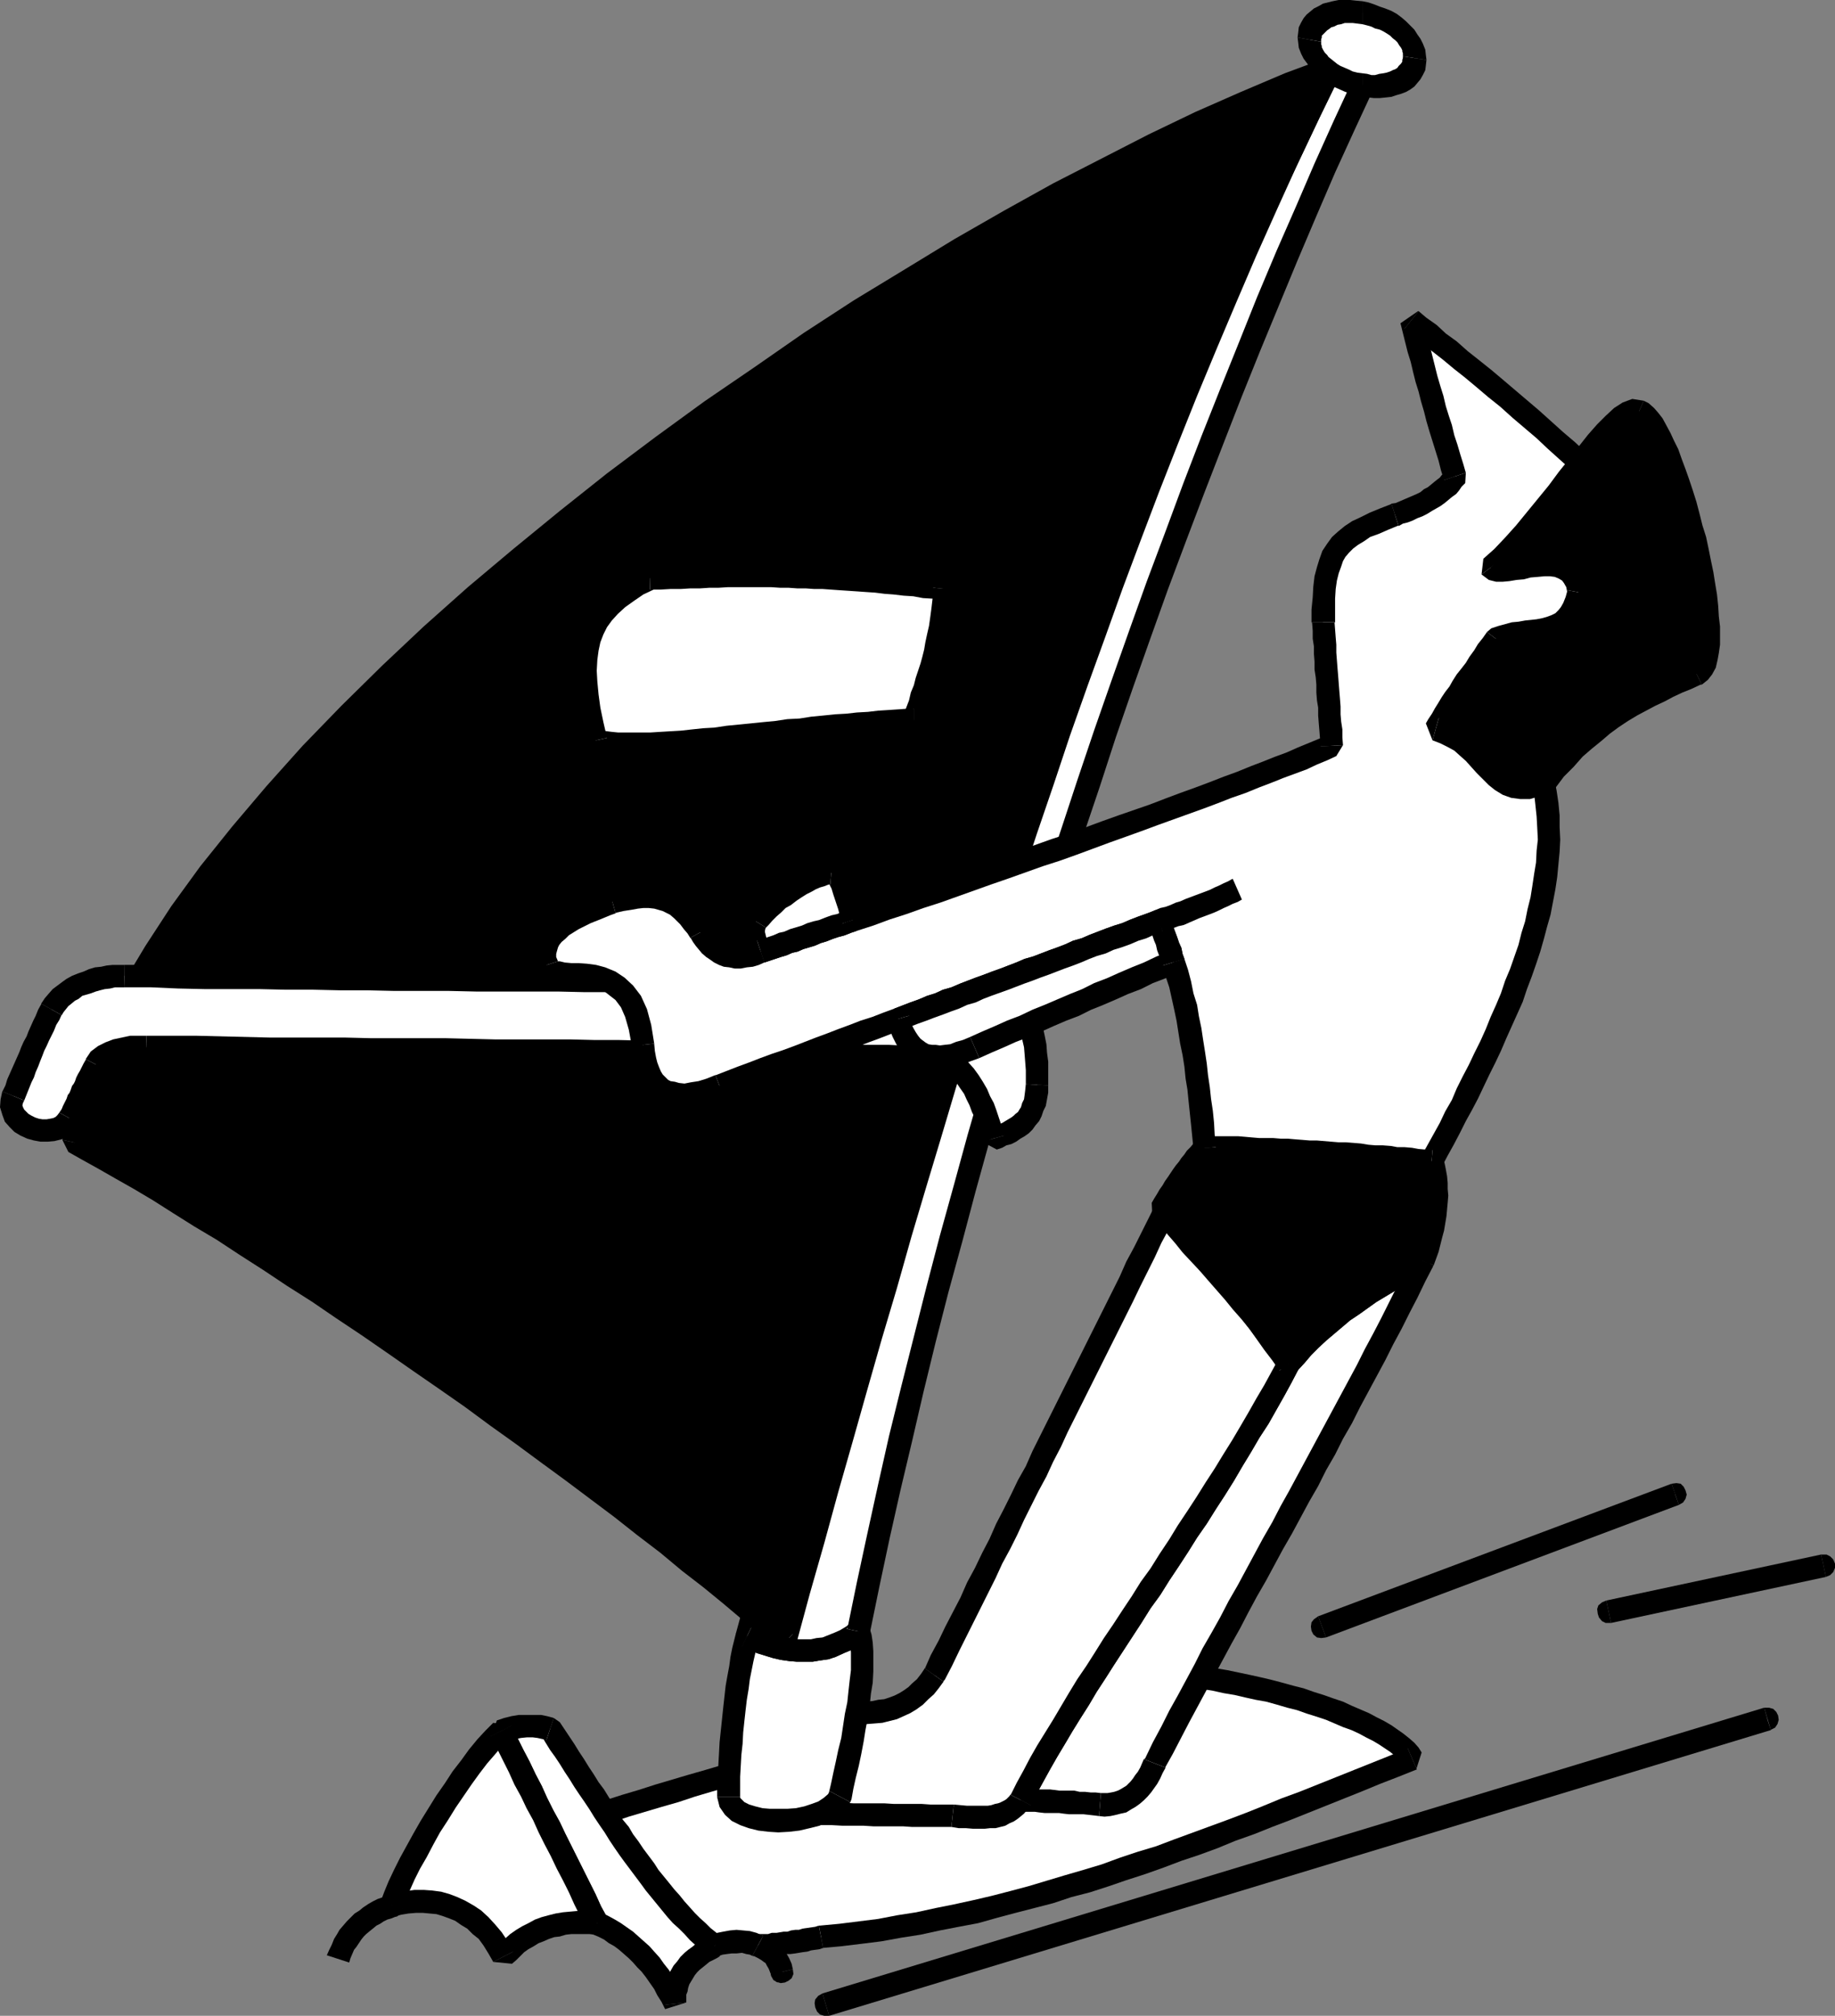 <?xml version="1.0" encoding="UTF-8" standalone="no"?>
<svg
   version="1.0"
   width="129.638mm"
   height="142.381mm"
   id="svg130"
   sodipodi:docname="Windsurfing 01.wmf"
   xmlns:inkscape="http://www.inkscape.org/namespaces/inkscape"
   xmlns:sodipodi="http://sodipodi.sourceforge.net/DTD/sodipodi-0.dtd"
   xmlns="http://www.w3.org/2000/svg"
   xmlns:svg="http://www.w3.org/2000/svg">
  <rect width="100%" height="100%" fill="#808080" stroke="none"/>
  <sodipodi:namedview
     id="namedview130"
     pagecolor="#ffffff"
     bordercolor="#000000"
     borderopacity="0.25"
     inkscape:showpageshadow="2"
     inkscape:pageopacity="0.0"
     inkscape:pagecheckerboard="0"
     inkscape:deskcolor="#d1d1d1"
     inkscape:document-units="mm" />
  <defs
     id="defs1">
    <pattern
       id="WMFhbasepattern"
       patternUnits="userSpaceOnUse"
       width="6"
       height="6"
       x="0"
       y="0" />
  </defs>
  <path
     style="fill:#ffffff;fill-opacity:1;fill-rule:evenodd;stroke:none"
     d="m 377.012,469.452 -4.686,1.939 -4.848,2.101 -4.848,1.778 -4.848,2.101 -4.848,1.778 -4.848,1.939 -4.848,1.939 -4.686,1.939 -4.848,1.778 -4.848,1.939 -4.848,1.778 -4.686,1.778 -4.848,1.778 -4.848,1.778 -4.848,1.616 -4.848,1.454 -4.848,1.778 -5.01,1.454 -4.848,1.454 -4.848,1.616 -5.01,1.293 -4.848,1.293 -5.171,1.293 -4.848,1.293 -5.171,0.97 -5.01,1.131 -5.01,0.97 -5.171,0.97 -5.171,0.808 -5.333,0.646 -5.171,0.646 -5.333,0.646 -0.97,0.162 -1.131,0.323 h -0.97 l -1.131,0.323 -1.131,0.162 -0.97,0.162 -0.97,0.162 -1.131,0.323 h -1.131 l -0.97,0.162 h -0.97 l -1.131,0.162 -1.131,0.162 -0.97,0.162 h -1.131 -0.97 l -1.131,-0.485 -1.454,-0.323 -1.454,-0.323 h -1.616 l -1.454,0.162 -1.616,0.323 -1.454,0.162 -1.293,0.485 -3.717,-0.485 -3.555,-0.646 -3.555,-0.646 -3.394,-1.131 -2.909,-1.293 -2.909,-1.454 -2.747,-1.778 -2.262,-1.939 -2.101,-2.262 -1.778,-2.424 -1.454,-2.747 -1.131,-3.07 -0.808,-3.232 -0.485,-3.555 -0.162,-3.717 0.323,-4.202 4.363,-1.293 4.363,-1.454 4.525,-1.293 4.363,-1.293 4.363,-1.454 4.525,-1.293 4.363,-1.293 4.525,-1.293 4.363,-1.293 4.363,-1.293 4.363,-1.293 4.525,-1.293 4.363,-1.131 4.525,-1.293 4.202,-1.131 4.525,-1.293 4.525,-1.131 4.363,-1.131 4.525,-1.293 4.525,-1.131 4.525,-1.131 4.363,-1.131 4.525,-1.131 4.525,-1.293 4.525,-1.131 4.686,-1.131 4.363,-0.97 4.686,-1.131 4.525,-1.131 4.686,-0.97 4.525,-1.131 4.686,-1.131 2.586,0.162 2.909,0.162 2.747,0.162 2.909,0.323 2.909,0.323 2.909,0.323 2.909,0.323 3.07,0.646 2.909,0.485 2.909,0.485 2.909,0.646 3.07,0.646 2.747,0.646 2.747,0.808 2.909,0.808 2.747,0.646 2.586,0.97 2.747,0.808 2.424,0.808 2.424,0.97 2.424,0.97 2.101,0.97 2.262,0.97 1.939,1.131 1.939,0.97 1.778,0.97 1.616,1.131 1.454,0.97 1.293,0.97 1.131,1.131 0.97,1.131 0.646,1.131 v 0 z"
     id="path1" />
  <path
     style="fill:#000000;fill-opacity:1;fill-rule:evenodd;stroke:none"
     d="m 219.776,520.033 h -0.323 l 5.333,-0.485 5.333,-0.646 5.171,-0.646 5.333,-0.97 5.171,-0.808 5.171,-1.131 5.01,-0.97 5.171,-0.97 5.171,-1.454 4.848,-1.293 5.01,-1.293 5.01,-1.293 4.848,-1.616 5.01,-1.293 5.01,-1.616 4.686,-1.616 5.01,-1.616 5.01,-1.778 4.686,-1.778 4.848,-1.616 4.848,-1.778 4.686,-1.939 5.01,-1.778 4.848,-1.939 4.686,-1.778 4.848,-1.939 4.848,-1.939 4.848,-1.939 4.848,-1.939 4.686,-1.939 5.01,-1.939 4.848,-1.939 -2.424,-5.656 -4.686,1.939 -4.848,1.939 -4.848,1.939 -4.848,1.939 -4.848,1.939 -4.848,1.939 -4.848,1.778 -4.686,1.939 -4.848,1.939 -4.686,1.778 -4.848,1.778 -4.848,1.778 -4.848,1.778 -4.686,1.778 -4.848,1.454 -4.848,1.616 -4.848,1.778 -4.848,1.454 -5.01,1.454 -4.848,1.454 -4.848,1.454 -4.848,1.293 -5.01,1.293 -4.848,1.131 -5.171,1.131 -4.848,0.97 -5.171,1.131 -5.171,0.808 -5.01,0.97 -5.171,0.646 -5.171,0.646 -5.171,0.485 h -0.323 l 1.131,5.979 z"
     id="path2" />
  <path
     style="fill:#000000;fill-opacity:1;fill-rule:evenodd;stroke:none"
     d="m 200.869,522.134 1.616,0.323 h 0.97 0.97 l 1.293,-0.162 0.97,-0.162 1.131,-0.162 1.131,-0.162 1.131,-0.162 h 0.97 l 1.293,-0.162 0.97,-0.162 0.97,-0.162 1.293,-0.162 0.97,-0.323 1.131,-0.162 1.131,-0.162 0.97,-0.323 -1.131,-5.979 -0.97,0.323 -1.131,0.162 -1.131,0.162 -1.131,0.162 -0.97,0.323 h -0.97 l -1.131,0.162 -0.97,0.323 h -0.97 l -0.97,0.162 -0.97,0.162 h -1.293 l -0.97,0.323 h -0.808 -1.131 -0.97 l 1.616,0.485 -2.909,5.333 z"
     id="path3" />
  <path
     style="fill:#000000;fill-opacity:1;fill-rule:evenodd;stroke:none"
     d="m 190.688,522.295 1.293,-0.162 0.97,-0.323 1.131,-0.162 1.293,-0.162 h 1.293 l 1.454,-0.162 1.131,0.323 0.97,0.162 0.646,0.323 2.909,-5.333 -1.778,-0.808 -1.778,-0.485 -1.778,-0.162 -1.778,-0.162 -1.778,0.162 -1.778,0.323 -1.616,0.323 -1.616,0.485 1.293,-0.162 -0.485,5.979 z"
     id="path4" />
  <path
     style="fill:#000000;fill-opacity:1;fill-rule:evenodd;stroke:none"
     d="m 157.237,481.895 -2.101,2.586 -0.323,4.363 0.162,4.04 0.485,4.04 0.97,3.555 1.293,3.394 1.616,3.07 2.101,2.747 2.262,2.586 2.586,2.101 2.909,1.939 3.232,1.616 3.232,1.454 3.555,1.131 3.717,0.808 3.717,0.485 4.04,0.485 0.485,-5.979 -3.555,-0.485 -3.555,-0.646 -3.232,-0.646 -3.07,-0.97 -2.747,-1.131 -2.586,-1.454 -2.424,-1.454 -2.101,-1.778 -1.778,-1.939 -1.616,-2.262 -1.293,-2.262 -0.97,-2.586 -0.808,-2.909 -0.485,-3.232 v -3.555 l 0.323,-3.878 -2.101,2.586 -1.939,-5.818 z"
     id="path5" />
  <path
     style="fill:#000000;fill-opacity:1;fill-rule:evenodd;stroke:none"
     d="m 301.384,443.111 h -0.646 l -4.686,0.97 -4.686,1.131 -4.525,1.131 -4.525,1.131 -4.686,0.97 -4.525,1.131 -4.525,1.131 -4.525,1.131 -4.686,1.293 -4.363,1.131 -4.525,1.131 -4.525,1.131 -4.525,1.131 -4.363,1.293 -4.525,1.131 -4.525,1.131 -4.525,1.293 -4.363,1.131 -4.363,1.293 -4.525,1.131 -4.363,1.293 -4.525,1.293 -4.363,1.293 -4.363,1.293 -4.363,1.293 -4.525,1.293 -4.363,1.293 -4.363,1.293 -4.525,1.454 -4.363,1.293 -4.525,1.454 -4.363,1.293 1.939,5.818 4.363,-1.293 4.363,-1.454 4.363,-1.293 4.363,-1.293 4.525,-1.293 4.363,-1.454 4.363,-1.293 4.525,-1.293 4.363,-1.293 4.363,-1.293 4.525,-1.293 4.363,-1.293 4.363,-1.131 4.363,-1.131 4.525,-1.293 4.363,-1.293 4.525,-1.131 4.363,-1.131 4.525,-1.293 4.525,-1.131 4.363,-1.131 4.525,-1.131 4.525,-1.131 4.525,-1.131 4.363,-1.293 4.686,-0.97 4.525,-0.97 4.525,-1.293 4.686,-0.97 4.525,-0.97 4.525,-1.293 4.686,-0.97 h -0.808 l 0.162,-5.979 z"
     id="path6" />
  <path
     style="fill:#000000;fill-opacity:1;fill-rule:evenodd;stroke:none"
     d="m 378.144,472.361 1.454,-4.525 -0.808,-1.293 -1.131,-1.293 -1.293,-1.131 -1.616,-1.293 -1.616,-1.131 -1.616,-1.131 -1.939,-1.131 -1.939,-0.97 -2.101,-1.131 -2.262,-0.97 -2.262,-0.97 -2.424,-1.131 -2.424,-0.808 -2.747,-0.97 -2.586,-0.808 -2.747,-0.97 -2.586,-0.646 -2.909,-0.808 -3.07,-0.808 -2.747,-0.646 -2.909,-0.646 -3.07,-0.646 -3.07,-0.646 -2.909,-0.485 -3.07,-0.485 -3.07,-0.485 -2.909,-0.323 -2.909,-0.323 -3.07,-0.162 -2.747,-0.323 -2.909,-0.162 h -2.747 l -0.162,5.979 2.586,0.162 2.909,0.162 2.586,0.162 2.909,0.162 2.909,0.323 2.747,0.485 2.909,0.323 3.07,0.485 2.909,0.646 2.909,0.485 2.747,0.646 2.909,0.646 2.747,0.485 2.909,0.808 2.747,0.808 2.586,0.646 2.747,0.97 2.586,0.808 2.424,0.808 2.262,0.97 2.262,0.97 2.262,0.808 2.101,0.97 1.778,0.97 1.939,0.97 1.616,0.97 1.454,0.97 1.454,0.97 0.97,0.808 0.97,1.131 0.808,0.646 0.485,0.97 1.454,-4.525 2.424,5.656 v 0 z"
     id="path7" />
  <path
     style="fill:#ffffff;fill-opacity:1;fill-rule:evenodd;stroke:none"
     d="m 379.921,336.615 -2.101,4.202 -1.939,4.202 -2.262,4.202 -2.101,4.04 -2.101,4.202 -2.262,4.202 -2.101,4.202 -2.262,4.363 -2.262,4.04 -2.262,4.202 -2.262,4.202 -2.262,4.202 -2.262,4.202 -2.262,4.202 -2.424,4.202 -2.262,4.202 -2.262,4.202 -2.262,4.202 -2.424,4.202 -2.262,4.202 -2.262,4.202 -2.262,4.202 -2.262,4.202 -2.262,4.202 -2.424,4.202 -2.262,4.363 -2.262,4.04 -2.101,4.202 -2.424,4.202 -2.101,4.04 -2.262,4.202 -2.101,4.202 -0.646,1.293 -0.485,1.293 -0.808,1.293 -0.646,0.97 -0.808,0.97 -0.808,0.97 -0.808,0.97 -0.97,0.646 -0.808,0.646 -0.97,0.646 -1.131,0.485 -0.97,0.323 -1.131,0.323 -1.131,0.162 h -1.293 -1.131 l -1.454,-0.162 h -1.454 l -1.454,-0.162 -1.293,-0.162 h -1.293 -1.454 l -1.293,-0.162 h -1.293 l -1.131,-0.162 h -1.293 -1.454 l -1.293,-0.162 -1.293,-0.162 h -1.131 -1.293 -1.454 l 1.616,-3.232 1.778,-3.232 1.778,-3.394 2.101,-3.232 1.939,-3.394 2.101,-3.394 2.101,-3.555 2.262,-3.555 2.101,-3.555 2.424,-3.717 2.262,-3.555 2.424,-3.717 2.424,-3.717 2.424,-3.717 2.586,-3.878 2.424,-3.717 2.424,-3.717 2.586,-3.878 2.424,-3.878 2.586,-3.717 2.424,-3.878 2.424,-3.717 2.424,-3.878 2.424,-3.717 2.262,-3.878 2.424,-3.717 2.262,-3.717 2.262,-3.878 1.939,-3.555 2.262,-3.717 1.939,-3.555 1.778,-3.717 1.939,-2.101 1.939,-2.262 2.101,-2.101 2.101,-1.939 2.262,-1.939 2.101,-1.778 2.262,-1.778 2.262,-1.778 2.424,-1.616 2.424,-1.616 2.262,-1.454 2.424,-1.454 2.424,-1.616 2.262,-1.293 2.424,-1.293 z"
     id="path8" />
  <path
     style="fill:#000000;fill-opacity:1;fill-rule:evenodd;stroke:none"
     d="m 311.08,471.876 -0.162,0.323 2.262,-4.04 2.262,-4.363 2.101,-4.04 2.262,-4.202 2.262,-4.202 2.262,-4.202 2.262,-4.202 2.262,-4.202 2.262,-4.04 2.262,-4.363 2.262,-4.202 2.424,-4.202 2.262,-4.202 2.262,-4.202 2.424,-4.202 2.262,-4.202 2.262,-4.202 2.424,-4.202 2.101,-4.202 2.424,-4.202 2.101,-4.202 2.424,-4.202 2.101,-4.202 2.262,-4.202 2.262,-4.202 2.262,-4.202 2.101,-4.202 2.262,-4.202 2.101,-4.202 2.101,-4.04 2.101,-4.363 2.101,-4.04 -5.494,-2.909 -2.101,4.202 -2.101,4.202 -2.101,4.202 -2.101,4.202 -2.101,4.04 -2.262,4.202 -2.101,4.202 -2.262,4.202 -2.262,4.202 -2.262,4.202 -2.262,4.202 -2.262,4.202 -2.262,4.202 -2.262,4.202 -2.262,4.202 -2.262,4.04 -2.262,4.363 -2.424,4.202 -2.262,4.202 -2.262,4.202 -2.262,4.202 -2.424,4.202 -2.262,4.363 -2.262,4.04 -2.424,4.202 -2.101,4.202 -2.262,4.202 -2.262,4.202 -2.262,4.04 -2.101,4.202 -2.262,4.202 -2.101,4.363 -0.323,0.162 5.818,2.262 v 0 z"
     id="path9" />
  <path
     style="fill:#000000;fill-opacity:1;fill-rule:evenodd;stroke:none"
     d="m 293.465,484.804 1.454,0.162 1.616,-0.162 1.454,-0.323 1.293,-0.323 1.454,-0.323 1.293,-0.808 1.131,-0.646 1.131,-0.808 1.131,-0.97 0.97,-0.97 0.97,-1.131 0.808,-1.131 0.808,-1.131 0.808,-1.454 0.646,-1.454 0.808,-1.454 -5.818,-2.262 -0.485,1.131 -0.485,1.131 -0.646,1.131 -0.646,0.808 -0.646,0.97 -0.646,0.808 -0.646,0.646 -0.485,0.485 -0.808,0.485 -0.808,0.485 -0.646,0.323 -0.97,0.323 -0.808,0.162 -0.97,0.162 h -0.808 -0.97 z"
     id="path10" />
  <path
     style="fill:#000000;fill-opacity:1;fill-rule:evenodd;stroke:none"
     d="m 269.71,479.148 2.586,4.363 1.454,0.162 h 1.293 1.293 l 1.131,0.162 1.454,0.162 h 1.293 1.131 1.454 l 1.131,0.162 1.454,0.162 h 1.293 1.293 1.293 l 1.454,0.162 1.454,0.162 1.293,0.162 0.485,-6.141 -1.454,-0.162 h -1.293 l -1.454,-0.162 h -1.454 l -1.454,-0.323 h -1.293 -1.293 -1.293 l -1.293,-0.162 -1.293,-0.162 h -1.293 -1.293 -1.293 l -1.293,-0.162 h -1.293 -1.131 l 2.424,4.363 -5.333,-2.747 v 0 z"
     id="path11" />
  <path
     style="fill:#000000;fill-opacity:1;fill-rule:evenodd;stroke:none"
     d="m 341.622,362.148 -0.162,0.485 -1.939,3.555 -1.939,3.555 -2.101,3.555 -2.101,3.717 -2.262,3.878 -2.101,3.555 -2.424,3.878 -2.262,3.717 -2.424,3.717 -2.424,3.878 -2.424,3.717 -2.586,3.878 -2.262,3.717 -2.586,3.878 -2.424,3.878 -2.586,3.555 -2.424,3.878 -2.586,3.878 -2.424,3.717 -2.424,3.555 -2.424,3.878 -2.262,3.555 -2.424,3.555 -2.262,3.717 -2.101,3.555 -2.101,3.555 -2.101,3.394 -2.101,3.394 -1.939,3.394 -1.778,3.394 -1.778,3.232 -1.616,3.232 5.333,2.747 1.616,-3.07 1.778,-3.232 1.778,-3.232 1.939,-3.394 1.939,-3.232 2.101,-3.555 2.101,-3.394 2.262,-3.555 2.101,-3.555 2.424,-3.717 2.262,-3.555 2.424,-3.717 2.424,-3.717 2.424,-3.717 2.424,-3.878 2.586,-3.555 2.424,-3.878 2.586,-3.878 2.424,-3.717 2.424,-3.878 2.586,-3.717 2.424,-3.878 2.424,-3.717 2.424,-3.878 2.262,-3.878 2.262,-3.717 2.262,-3.878 2.424,-3.717 2.101,-3.717 2.101,-3.717 1.939,-3.555 1.939,-3.717 -0.323,0.485 z"
     id="path12" />
  <path
     style="fill:#000000;fill-opacity:1;fill-rule:evenodd;stroke:none"
     d="m 382.668,338.07 -4.202,-4.04 -2.424,1.131 -2.262,1.293 -2.424,1.616 -2.424,1.454 -2.424,1.454 -2.262,1.454 -2.586,1.778 -2.424,1.616 -2.262,1.778 -2.424,1.778 -2.262,1.939 -2.262,1.939 -2.101,2.101 -2.262,2.101 -1.939,2.262 -2.101,2.424 4.848,3.717 1.939,-2.101 1.778,-2.101 1.939,-1.939 2.101,-1.939 2.101,-1.778 2.101,-1.778 2.101,-1.778 2.424,-1.616 2.262,-1.616 2.262,-1.616 2.424,-1.454 2.424,-1.454 2.101,-1.454 2.424,-1.293 2.262,-1.454 2.262,-1.131 -4.202,-4.202 5.494,2.909 z"
     id="path13" />
  <path
     style="fill:#ffffff;fill-opacity:1;fill-rule:evenodd;stroke:none"
     d="m 311.241,322.556 -1.778,4.04 -1.939,3.878 -1.939,3.878 -1.939,3.878 -1.939,3.878 -1.939,3.878 -1.939,3.878 -1.939,4.04 -1.939,3.878 -1.939,3.717 -1.939,3.878 -1.939,3.878 -1.778,4.04 -2.101,3.878 -1.939,3.717 -1.778,4.04 -2.101,3.878 -1.939,3.878 -1.939,3.878 -1.778,3.878 -2.101,3.878 -1.939,3.878 -1.778,3.878 -2.101,3.878 -1.939,3.878 -1.939,3.878 -1.778,4.04 -1.939,3.878 -1.939,3.878 -1.939,3.878 -1.939,3.878 -1.939,3.878 -1.293,1.616 -1.131,1.454 -1.293,1.293 -1.293,1.293 -1.454,0.97 -1.454,0.97 -1.454,0.646 -1.616,0.646 -1.616,0.485 -1.778,0.323 -1.939,0.323 -1.778,0.162 h -1.939 -1.939 l -2.101,-0.323 -2.101,-0.323 -1.293,3.394 -1.131,3.555 -1.293,3.394 -1.131,3.394 -1.131,3.394 -1.293,3.555 -1.131,3.232 -1.293,3.555 h 2.909 2.909 2.586 l 2.909,0.162 h 2.909 2.747 l 2.747,0.162 h 2.747 2.424 2.747 l 2.262,0.162 h 2.424 l 2.262,0.162 h 2.262 1.939 1.939 l 1.939,0.162 1.778,0.162 h 1.778 1.616 1.293 1.293 l 1.293,-0.162 0.97,-0.323 1.131,-0.323 0.808,-0.323 0.97,-0.323 0.646,-0.646 0.808,-0.485 0.646,-0.646 0.485,-0.646 0.646,-0.646 1.616,-3.232 1.778,-3.232 1.778,-3.394 2.101,-3.232 1.939,-3.394 2.101,-3.394 2.101,-3.555 2.262,-3.555 2.101,-3.555 2.424,-3.717 2.262,-3.555 2.424,-3.717 2.424,-3.717 2.424,-3.717 2.586,-3.878 2.424,-3.717 2.424,-3.717 2.586,-3.878 2.424,-3.878 2.586,-3.717 2.424,-3.878 2.424,-3.717 2.424,-3.878 2.424,-3.717 2.262,-3.878 2.424,-3.717 2.262,-3.717 2.262,-3.878 1.939,-3.555 2.262,-3.717 1.939,-3.555 1.778,-3.717 -1.939,-2.747 -1.939,-2.586 -2.101,-2.747 -1.939,-2.747 -2.101,-2.747 -2.101,-2.747 -2.101,-2.586 -2.101,-2.586 -2.101,-2.586 -2.101,-2.586 -2.101,-2.586 -2.101,-2.424 -2.101,-2.424 -1.939,-2.424 -1.939,-2.424 -1.939,-2.262 v 0 z"
     id="path14" />
  <path
     style="fill:#000000;fill-opacity:1;fill-rule:evenodd;stroke:none"
     d="m 251.934,448.767 0.323,-0.323 1.939,-3.717 1.939,-4.04 1.939,-3.878 1.939,-3.878 1.939,-3.878 1.939,-3.878 1.939,-3.878 1.778,-3.878 2.101,-3.878 1.939,-3.878 1.778,-3.878 1.939,-3.878 1.939,-3.878 2.101,-3.878 1.778,-3.878 2.101,-4.04 1.778,-3.878 1.939,-3.878 1.939,-3.878 1.939,-3.878 1.939,-3.878 1.939,-3.878 1.939,-3.878 1.939,-3.878 1.939,-3.878 1.939,-3.878 1.939,-4.04 1.939,-3.878 1.939,-3.878 1.778,-3.878 2.101,-3.878 1.939,-3.878 -5.494,-2.747 -1.939,3.878 -1.939,3.878 -1.939,3.878 -2.101,3.878 -1.778,4.04 -1.939,3.878 -1.939,3.878 -1.939,3.878 -1.939,3.878 -1.939,3.878 -1.939,3.878 -1.939,3.878 -1.939,3.878 -1.939,3.878 -1.939,3.878 -1.939,3.878 -1.939,3.878 -1.778,4.04 -2.101,3.717 -1.939,4.04 -1.939,3.878 -1.939,3.717 -1.778,4.04 -1.939,3.717 -1.939,4.04 -2.101,3.878 -1.778,4.04 -1.939,3.717 -2.101,4.04 -1.778,3.717 -2.101,3.878 -1.778,4.04 0.162,-0.485 5.01,3.555 v 0 z"
     id="path15" />
  <path
     style="fill:#000000;fill-opacity:1;fill-rule:evenodd;stroke:none"
     d="m 226.078,457.816 -3.07,1.939 2.101,0.323 2.262,0.162 2.101,0.162 2.101,-0.162 2.101,-0.162 1.939,-0.162 1.939,-0.485 1.939,-0.485 1.778,-0.808 1.778,-0.808 1.616,-0.97 1.778,-1.293 1.454,-1.454 1.454,-1.293 1.293,-1.616 1.293,-1.778 -5.01,-3.555 -0.97,1.454 -1.131,1.454 -1.293,1.131 -0.97,0.97 -1.131,0.808 -1.293,0.808 -1.293,0.646 -1.293,0.485 -1.454,0.485 -1.616,0.162 -1.454,0.323 -1.778,0.162 h -1.778 -1.778 l -1.778,-0.162 -2.101,-0.323 -3.232,1.939 5.656,2.101 v 0 z"
     id="path16" />
  <path
     style="fill:#000000;fill-opacity:1;fill-rule:evenodd;stroke:none"
     d="m 213.635,481.087 2.909,4.04 0.646,-1.616 0.485,-1.778 0.646,-1.778 0.646,-1.616 0.646,-1.778 0.485,-1.616 0.646,-1.778 0.646,-1.778 0.646,-1.778 0.485,-1.616 0.646,-1.616 0.646,-1.778 0.485,-1.616 0.646,-1.778 0.646,-1.616 0.646,-1.778 -5.656,-2.101 -0.646,1.778 -0.646,1.616 -0.646,1.616 -0.485,1.778 -0.646,1.778 -0.646,1.616 -0.646,1.778 -0.646,1.778 -0.485,1.616 -0.646,1.778 -0.646,1.778 -0.646,1.616 -0.485,1.616 -0.646,1.778 -0.646,1.778 -0.485,1.616 2.747,4.04 v -5.979 z"
     id="path17" />
  <path
     style="fill:#000000;fill-opacity:1;fill-rule:evenodd;stroke:none"
     d="m 254.681,481.733 h -0.323 -1.939 -1.939 -2.101 l -2.262,-0.162 h -2.424 -2.424 -2.586 l -2.586,-0.162 h -2.586 -2.909 -2.747 l -2.747,-0.162 h -3.07 -2.586 l -2.909,-0.162 h -2.909 v 5.979 h 2.909 l 2.909,0.162 h 2.586 l 2.909,0.162 h 2.909 2.747 l 2.586,0.162 h 2.747 2.586 2.586 l 2.424,0.162 h 2.424 2.262 2.262 1.939 1.939 -0.323 l 0.646,-5.979 z"
     id="path18" />
  <path
     style="fill:#000000;fill-opacity:1;fill-rule:evenodd;stroke:none"
     d="m 269.71,479.148 0.323,-0.485 -0.485,0.808 -0.323,0.323 -0.485,0.485 -0.485,0.323 -0.646,0.323 -0.646,0.323 -0.485,0.162 -0.808,0.162 -0.97,0.323 -0.97,0.162 h -0.97 -1.293 -1.454 -1.778 l -1.778,-0.162 -1.778,-0.162 -0.646,5.979 1.939,0.323 h 1.939 l 1.939,0.162 h 1.616 1.454 l 1.454,-0.162 h 1.454 l 1.293,-0.323 1.293,-0.323 1.131,-0.646 1.131,-0.485 0.97,-0.646 0.808,-0.646 0.97,-0.808 0.808,-0.97 0.808,-0.808 0.162,-0.485 -5.333,-2.747 v 0 z"
     id="path19" />
  <path
     style="fill:#000000;fill-opacity:1;fill-rule:evenodd;stroke:none"
     d="m 341.622,365.704 -0.162,-3.07 -1.939,3.555 -1.939,3.555 -2.101,3.555 -2.101,3.717 -2.262,3.878 -2.101,3.555 -2.424,3.878 -2.262,3.717 -2.424,3.717 -2.424,3.878 -2.424,3.717 -2.586,3.878 -2.262,3.717 -2.586,3.878 -2.424,3.878 -2.586,3.555 -2.424,3.878 -2.586,3.878 -2.424,3.717 -2.424,3.555 -2.424,3.878 -2.262,3.555 -2.424,3.555 -2.262,3.717 -2.101,3.555 -2.101,3.555 -2.101,3.394 -2.101,3.394 -1.939,3.394 -1.778,3.394 -1.778,3.232 -1.616,3.232 5.333,2.747 1.616,-3.07 1.778,-3.232 1.778,-3.232 1.939,-3.394 1.939,-3.232 2.101,-3.555 2.101,-3.394 2.262,-3.555 2.101,-3.555 2.424,-3.717 2.262,-3.555 2.424,-3.717 2.424,-3.717 2.424,-3.717 2.424,-3.878 2.586,-3.555 2.424,-3.878 2.586,-3.878 2.424,-3.717 2.424,-3.878 2.586,-3.717 2.424,-3.878 2.424,-3.717 2.424,-3.878 2.262,-3.878 2.262,-3.717 2.262,-3.878 2.424,-3.717 2.101,-3.717 2.101,-3.717 1.939,-3.555 1.939,-3.717 -0.162,-3.232 -5.01,3.717 v 0 z"
     id="path20" />
  <path
     style="fill:#000000;fill-opacity:1;fill-rule:evenodd;stroke:none"
     d="m 314.15,324.011 -5.171,0.646 1.939,2.262 2.101,2.424 1.939,2.262 2.101,2.586 2.101,2.586 1.939,2.424 2.262,2.586 1.939,2.586 2.101,2.586 2.262,2.586 1.939,2.586 2.101,2.747 1.939,2.747 1.939,2.747 2.101,2.747 1.939,2.747 5.01,-3.717 -2.101,-2.747 -1.939,-2.586 -2.101,-2.909 -1.939,-2.586 -2.101,-2.747 -2.101,-2.747 -2.101,-2.586 -2.101,-2.747 -2.101,-2.586 -2.262,-2.747 -1.939,-2.424 -2.262,-2.424 -1.939,-2.424 -1.939,-2.586 -2.101,-2.262 -1.939,-2.424 -5.01,0.646 z"
     id="path21" />
  <path
     style="fill:#ffffff;fill-opacity:1;fill-rule:evenodd;stroke:none"
     d="m 133.805,462.18 1.616,3.232 1.616,3.07 1.616,3.232 1.616,3.232 1.616,3.232 1.454,3.232 1.616,3.07 1.778,3.232 1.454,3.232 1.616,3.232 1.616,3.232 1.616,3.232 1.616,3.232 1.616,3.07 1.616,3.394 1.454,3.07 1.616,0.808 1.778,0.97 1.616,0.808 1.454,1.131 1.454,0.97 1.293,1.131 1.454,1.293 1.293,1.131 1.131,1.293 1.293,1.616 1.131,1.454 1.293,1.616 1.131,1.616 0.97,1.778 0.97,1.939 1.131,1.939 V 532.153 l 0.485,-2.424 0.97,-2.262 1.293,-2.101 1.616,-1.778 1.939,-1.454 2.101,-1.454 2.101,-1.293 -3.07,-2.424 -2.909,-2.747 -2.909,-3.07 -2.909,-3.07 -2.747,-3.555 -2.909,-3.394 -2.586,-3.878 -2.909,-3.717 -2.586,-4.04 -2.747,-4.04 -2.586,-4.04 -2.747,-4.04 -2.586,-4.04 -2.586,-4.04 -2.586,-3.878 -2.586,-3.878 -1.293,-0.323 -1.616,-0.323 -1.616,-0.162 h -1.778 l -1.778,0.162 -1.778,0.323 -1.616,0.323 z"
     id="path22" />
  <path
     style="fill:#000000;fill-opacity:1;fill-rule:evenodd;stroke:none"
     d="m 160.792,510.66 1.454,1.454 -1.778,-3.232 -1.454,-3.232 -1.616,-3.232 -1.616,-3.232 -1.616,-3.232 -1.616,-3.232 -1.616,-3.232 -1.454,-3.07 -1.778,-3.232 -1.616,-3.232 -1.454,-3.232 -1.616,-3.07 -1.616,-3.394 -1.616,-3.07 -1.616,-3.232 -1.616,-3.232 -5.494,2.747 1.616,3.232 1.616,3.232 1.616,3.232 1.454,3.232 1.778,3.232 1.454,3.07 1.778,3.232 1.454,3.232 1.616,3.232 1.616,3.07 1.616,3.394 1.616,3.07 1.616,3.232 1.454,3.232 1.616,3.232 1.778,3.232 1.293,1.454 z"
     id="path23" />
  <path
     style="fill:#000000;fill-opacity:1;fill-rule:evenodd;stroke:none"
     d="m 177.275,535.223 5.818,-1.616 -1.131,-2.101 -1.131,-2.101 -1.131,-1.778 -1.131,-1.778 -1.293,-1.616 -1.131,-1.616 -1.454,-1.616 -1.293,-1.454 -1.454,-1.293 -1.454,-1.293 -1.454,-1.293 -1.616,-1.131 -1.616,-1.131 -1.616,-0.97 -1.778,-0.97 -1.616,-0.808 -2.747,5.656 1.616,0.646 1.616,0.808 1.293,0.97 1.454,0.808 1.293,0.97 1.293,1.131 1.293,1.131 1.131,1.131 1.131,1.293 1.131,1.131 1.131,1.454 1.131,1.616 1.131,1.616 0.808,1.616 1.131,1.778 0.97,1.939 5.656,-1.778 -5.979,0.646 z"
     id="path24" />
  <path
     style="fill:#000000;fill-opacity:1;fill-rule:evenodd;stroke:none"
     d="m 188.91,521.811 0.485,-5.01 -1.131,0.485 -1.131,0.808 -1.131,0.646 -1.131,0.97 -1.131,0.808 -0.97,0.808 -1.131,1.131 -0.808,1.131 -0.97,1.131 -0.646,1.131 -0.808,1.454 -0.485,1.454 -0.485,1.616 -0.162,1.454 -0.162,1.778 0.162,1.616 5.979,-0.646 v -0.97 -1.131 l 0.323,-0.808 0.162,-0.97 0.323,-0.97 0.485,-0.808 0.485,-0.808 0.485,-0.808 0.646,-0.808 0.646,-0.646 0.808,-0.646 0.808,-0.646 0.97,-0.808 0.97,-0.485 0.97,-0.485 0.808,-0.485 0.646,-5.171 -3.878,4.686 z"
     id="path25" />
  <path
     style="fill:#000000;fill-opacity:1;fill-rule:evenodd;stroke:none"
     d="m 145.925,464.442 -1.454,-1.293 1.131,1.939 1.293,2.101 1.293,1.778 1.293,1.939 1.293,2.101 1.293,1.939 1.293,2.101 1.293,1.939 1.454,2.101 1.293,1.939 1.293,2.101 1.293,1.939 1.454,2.101 1.293,2.101 1.293,1.939 1.454,2.101 1.293,1.778 1.454,1.939 1.454,1.939 1.454,1.939 1.293,1.778 1.454,1.778 1.454,1.778 1.454,1.778 1.454,1.778 1.454,1.616 1.616,1.454 1.454,1.454 1.454,1.616 1.616,1.454 1.454,1.131 1.616,1.293 3.878,-4.686 -1.454,-1.131 -1.616,-1.293 -1.293,-1.293 -1.454,-1.293 -1.454,-1.454 -1.293,-1.454 -1.454,-1.616 -1.293,-1.616 -1.454,-1.616 -1.293,-1.616 -1.454,-1.778 -1.454,-1.778 -1.131,-1.778 -1.454,-1.939 -1.454,-1.939 -1.293,-1.939 -1.454,-1.939 -1.131,-1.939 -1.616,-1.939 -1.131,-1.939 -1.293,-2.101 -1.293,-1.939 -1.293,-2.101 -1.454,-1.939 -1.293,-2.101 -1.293,-1.939 -1.293,-2.101 -1.293,-1.939 -1.293,-2.101 -1.293,-1.939 -1.293,-1.939 -1.293,-1.939 -1.616,-1.131 -1.939,5.818 z"
     id="path26" />
  <path
     style="fill:#000000;fill-opacity:1;fill-rule:evenodd;stroke:none"
     d="m 136.552,460.725 -1.454,4.202 1.131,-0.485 1.293,-0.162 1.616,-0.323 1.616,-0.162 h 1.454 l 1.293,0.162 1.454,0.323 0.97,0.162 1.939,-5.818 -1.778,-0.485 -1.616,-0.323 h -1.939 -2.101 -1.939 l -1.939,0.323 -1.939,0.485 -1.939,0.646 -1.616,4.202 5.494,-2.747 z"
     id="path27" />
  <path
     style="fill:#ffffff;fill-opacity:1;fill-rule:evenodd;stroke:none"
     d="m 133.805,462.18 1.616,3.232 1.616,3.07 1.616,3.232 1.616,3.232 1.616,3.232 1.454,3.232 1.616,3.07 1.778,3.232 1.454,3.232 1.616,3.232 1.616,3.232 1.616,3.232 1.616,3.232 1.616,3.07 1.616,3.394 1.454,3.07 h -1.778 l -1.616,-0.162 h -1.939 l -1.616,0.162 -1.778,0.162 -1.616,0.323 -1.616,0.323 -1.778,0.485 -1.616,0.646 -1.616,0.646 -1.454,0.97 -1.454,0.808 -1.293,0.97 -1.293,1.131 -1.293,1.131 -1.131,1.293 -1.454,-2.424 -1.454,-2.262 -1.616,-1.939 -1.616,-1.616 -1.616,-1.616 -1.778,-1.293 -1.939,-1.131 -1.939,-0.808 -1.939,-0.646 -1.939,-0.485 -2.101,-0.323 -2.101,-0.162 h -1.939 l -2.262,0.323 -2.101,0.162 -2.101,0.646 0.97,-2.586 1.131,-2.747 1.293,-2.909 1.454,-3.07 1.778,-3.232 1.778,-3.232 1.939,-3.394 2.101,-3.232 2.101,-3.394 2.101,-3.232 2.101,-3.07 2.262,-2.909 2.101,-2.747 2.101,-2.586 2.101,-2.262 z"
     id="path28" />
  <path
     style="fill:#000000;fill-opacity:1;fill-rule:evenodd;stroke:none"
     d="m 159.014,516.478 3.232,-4.363 -1.778,-3.232 -1.454,-3.232 -1.616,-3.232 -1.616,-3.232 -1.616,-3.232 -1.616,-3.232 -1.616,-3.232 -1.454,-3.07 -1.778,-3.232 -1.616,-3.232 -1.454,-3.232 -1.616,-3.07 -1.616,-3.394 -1.616,-3.07 -1.616,-3.232 -1.616,-3.232 -5.494,2.747 1.616,3.232 1.616,3.232 1.616,3.232 1.454,3.232 1.778,3.232 1.454,3.07 1.778,3.232 1.454,3.232 1.616,3.232 1.616,3.07 1.616,3.394 1.616,3.07 1.616,3.232 1.454,3.232 1.616,3.232 1.778,3.232 3.07,-4.363 -0.808,5.979 z"
     id="path29" />
  <path
     style="fill:#000000;fill-opacity:1;fill-rule:evenodd;stroke:none"
     d="m 131.704,523.75 5.01,0.485 1.131,-0.97 1.131,-1.131 0.97,-0.97 1.131,-0.808 1.454,-0.808 1.293,-0.808 1.293,-0.485 1.454,-0.646 1.454,-0.485 1.454,-0.162 1.616,-0.485 1.454,-0.162 h 1.778 1.454 1.616 l 1.616,0.162 0.808,-5.979 -1.939,-0.162 -1.939,-0.323 -2.101,0.162 -1.778,0.162 -1.778,0.162 -1.939,0.323 -1.939,0.485 -1.778,0.485 -1.778,0.646 -1.778,0.97 -1.616,0.808 -1.616,0.97 -1.616,1.131 -1.454,1.293 -1.454,1.293 -1.293,1.454 5.01,0.646 -5.333,2.747 z"
     id="path30" />
  <path
     style="fill:#000000;fill-opacity:1;fill-rule:evenodd;stroke:none"
     d="m 101.646,507.59 3.717,4.04 1.778,-0.485 1.939,-0.323 1.939,-0.162 h 1.939 l 1.778,0.162 1.778,0.162 1.616,0.485 1.778,0.646 1.616,0.646 1.616,1.131 1.616,0.97 1.454,1.454 1.616,1.293 1.293,1.778 1.293,2.101 1.293,2.262 5.333,-2.747 -1.454,-2.747 -1.616,-2.424 -1.778,-2.101 -1.778,-1.939 -1.939,-1.778 -1.939,-1.293 -2.262,-1.293 -2.101,-0.97 -2.101,-0.808 -2.262,-0.646 -2.424,-0.323 -2.262,-0.162 h -2.424 l -2.262,0.323 -2.262,0.323 -2.424,0.646 3.717,3.717 z"
     id="path31" />
  <path
     style="fill:#000000;fill-opacity:1;fill-rule:evenodd;stroke:none"
     d="m 136.552,460.725 -4.848,-0.808 -2.101,2.101 -2.101,2.262 -2.262,2.747 -2.101,2.909 -2.262,2.909 -2.101,3.232 -2.262,3.232 -2.101,3.394 -2.101,3.394 -1.939,3.394 -1.778,3.232 -1.778,3.232 -1.616,3.232 -1.454,3.07 -1.131,2.747 -0.97,2.586 5.818,1.939 0.97,-2.262 0.97,-2.586 1.293,-2.909 1.454,-2.909 1.778,-3.07 1.778,-3.394 1.778,-3.232 2.101,-3.232 2.101,-3.394 2.101,-3.07 2.101,-3.07 2.101,-2.909 2.101,-2.747 2.101,-2.424 1.778,-2.101 1.939,-1.939 -4.848,-0.808 5.494,-2.747 z"
     id="path32" />
  <path
     style="fill:#000000;fill-opacity:1;fill-rule:evenodd;stroke:none"
     d="m 105.686,511.468 1.131,-0.646 0.646,-0.97 0.162,-1.131 -0.162,-1.131 -0.485,-0.808 -0.808,-0.808 -1.293,-0.162 h -1.293 l 2.101,5.818 v 0 z"
     id="path33" />
  <path
     style="fill:#000000;fill-opacity:1;fill-rule:evenodd;stroke:none"
     d="m 93.243,523.911 0.323,-1.131 0.485,-1.131 0.485,-1.131 0.646,-0.808 0.646,-0.97 0.646,-0.97 0.646,-0.808 0.646,-0.646 0.97,-0.808 0.808,-0.646 0.97,-0.808 0.97,-0.485 0.97,-0.646 0.97,-0.485 1.131,-0.323 1.131,-0.485 -2.101,-5.818 -1.293,0.646 -1.454,0.485 -1.293,0.646 -1.131,0.646 -1.454,0.97 -0.97,0.808 -1.293,0.808 -0.97,0.97 -1.131,1.131 -0.97,1.131 -0.97,1.131 -0.646,1.131 -0.808,1.293 -0.646,1.616 -0.646,1.293 -0.646,1.454 z"
     id="path34" />
  <path
     style="fill:#000000;fill-opacity:1;fill-rule:evenodd;stroke:none"
     d="m 101.646,507.751 v 1.454 l 0.323,1.131 0.808,0.808 0.97,0.485 1.131,0.162 1.131,-0.162 0.97,-0.808 0.646,-1.131 -5.979,-1.939 z"
     id="path35" />
  <path
     style="fill:#ffffff;fill-opacity:1;fill-rule:evenodd;stroke:none"
     d="m 229.149,435.515 0.97,3.394 0.162,4.525 -0.323,5.494 -0.808,5.979 -1.131,6.302 -1.131,6.464 -1.293,6.302 -1.293,5.656 -1.131,1.454 -1.454,1.293 -1.778,1.131 -2.101,0.97 -2.424,0.646 -2.424,0.485 -2.424,0.323 -2.747,0.162 -2.424,-0.162 -2.424,-0.323 -2.262,-0.485 -1.939,-0.646 -1.778,-0.97 -1.293,-1.131 -0.808,-1.293 -0.323,-1.454 0.162,-5.494 0.162,-5.818 0.646,-6.141 0.485,-5.979 0.808,-5.656 0.808,-5.333 0.97,-4.686 0.808,-3.717 1.939,0.97 1.778,0.646 2.101,0.646 1.939,0.646 1.778,0.485 2.101,0.162 1.939,0.162 1.778,0.162 1.939,-0.162 1.778,-0.162 1.939,-0.323 1.778,-0.646 1.939,-0.646 1.616,-0.97 1.778,-0.97 1.616,-1.293 z"
     id="path36" />
  <path
     style="fill:#000000;fill-opacity:1;fill-rule:evenodd;stroke:none"
     d="m 227.048,481.087 0.323,-0.808 0.485,-2.747 0.646,-2.909 0.808,-3.232 0.646,-3.07 0.646,-3.394 0.485,-3.07 0.646,-3.394 0.485,-3.07 0.323,-3.232 0.485,-2.909 0.162,-3.07 v -2.586 -2.747 l -0.162,-2.424 -0.323,-2.101 -0.646,-2.101 -5.494,2.586 0.162,0.97 0.323,1.616 0.162,1.778 v 2.101 2.586 l -0.323,2.586 -0.323,2.909 -0.323,3.07 -0.646,3.07 -0.485,3.232 -0.485,3.232 -0.808,3.232 -0.646,3.07 -0.646,2.909 -0.646,3.07 -0.646,2.747 0.323,-0.808 5.494,2.909 z"
     id="path37" />
  <path
     style="fill:#000000;fill-opacity:1;fill-rule:evenodd;stroke:none"
     d="m 191.496,479.633 v 0.162 l 0.646,2.586 1.454,2.101 1.778,1.616 2.262,1.131 2.262,0.808 2.586,0.646 2.747,0.323 2.586,0.162 2.909,-0.162 2.747,-0.323 2.747,-0.646 2.586,-0.646 2.586,-1.131 2.101,-1.293 1.939,-1.778 1.616,-2.101 -5.494,-2.909 -0.485,0.808 -1.131,0.97 -1.454,0.97 -1.778,0.646 -1.939,0.646 -2.262,0.485 -2.262,0.162 h -2.424 -2.262 l -1.939,-0.162 -1.939,-0.485 -1.616,-0.485 -1.293,-0.646 -0.808,-0.808 -0.323,-0.323 v -0.485 0.162 z"
     id="path38" />
  <path
     style="fill:#000000;fill-opacity:1;fill-rule:evenodd;stroke:none"
     d="m 200.707,434.061 -4.202,1.939 -0.485,1.939 -0.485,1.939 -0.485,2.424 -0.323,2.424 -0.485,2.586 -0.485,2.747 -0.323,2.909 -0.323,2.909 -0.323,3.07 -0.323,3.07 -0.323,3.07 -0.162,3.07 -0.162,2.909 -0.162,3.07 -0.162,2.747 v 2.747 h 6.141 v -2.586 -2.747 l 0.162,-2.909 0.162,-2.909 0.323,-2.909 0.162,-3.07 0.323,-3.07 0.323,-2.909 0.323,-2.747 0.485,-2.909 0.323,-2.586 0.485,-2.424 0.485,-2.424 0.485,-2.101 0.323,-1.939 0.485,-1.616 -4.363,1.778 2.586,-5.333 v 0 z"
     id="path39" />
  <path
     style="fill:#000000;fill-opacity:1;fill-rule:evenodd;stroke:none"
     d="m 231.896,434.223 -4.525,-1.131 -1.454,1.131 -1.616,0.97 -1.454,0.646 -1.616,0.646 -1.616,0.646 -1.616,0.162 -1.454,0.323 h -1.778 -1.616 l -1.778,-0.323 -1.778,-0.162 -1.778,-0.323 -1.616,-0.646 -1.939,-0.485 -1.778,-0.808 -1.778,-0.646 -2.586,5.333 2.101,0.97 1.939,0.808 2.101,0.646 2.101,0.646 2.101,0.485 2.262,0.323 1.939,0.162 h 2.101 2.262 l 1.939,-0.323 2.262,-0.323 1.939,-0.646 2.101,-0.97 1.939,-0.808 1.939,-1.131 1.939,-1.454 -4.525,-1.131 5.494,-2.586 v 0 z"
     id="path40" />
  <path
     style="fill:#ffffff;fill-opacity:1;fill-rule:evenodd;stroke:none"
     d="m 229.149,435.515 2.586,-12.605 2.747,-12.928 2.909,-12.928 3.07,-13.09 3.07,-13.251 3.394,-13.251 3.394,-13.251 3.555,-13.575 3.717,-13.413 3.717,-13.413 3.878,-13.575 4.04,-13.575 4.202,-13.575 4.04,-13.575 4.202,-13.413 4.525,-13.575 4.525,-13.413 4.363,-13.251 4.686,-13.413 4.525,-13.09 4.848,-13.09 4.848,-13.09 4.686,-12.767 5.01,-12.928 4.848,-12.443 5.01,-12.443 5.01,-12.12 5.01,-12.12 5.01,-11.958 5.171,-11.474 5.171,-11.474 5.171,-11.15 -8.726,-4.04 -5.818,11.958 -5.818,12.282 -5.818,12.12 -5.656,12.282 -5.656,12.443 -5.656,12.443 -5.333,12.767 -5.494,12.605 -5.333,12.767 -5.333,12.767 -5.333,12.928 -5.171,12.928 -5.171,12.928 -5.01,13.09 -4.848,13.251 -5.01,13.09 -4.848,13.251 -4.848,13.413 -4.686,13.251 -4.686,13.413 -4.525,13.413 -4.525,13.413 -4.525,13.413 -4.363,13.575 -4.363,13.575 -4.202,13.413 -4.202,13.736 -4.04,13.575 -3.878,13.736 -4.04,13.575 -4.04,13.575 -3.717,13.575 1.939,0.97 1.778,0.646 2.101,0.646 1.939,0.646 1.778,0.485 2.101,0.162 1.939,0.162 1.778,0.162 1.939,-0.162 1.778,-0.162 1.939,-0.323 1.778,-0.646 1.939,-0.646 1.616,-0.97 1.778,-0.97 1.616,-1.293 z"
     id="path41" />
  <path
     style="fill:#000000;fill-opacity:1;fill-rule:evenodd;stroke:none"
     d="m 362.792,25.048 -1.454,-4.04 -5.171,11.15 -5.171,11.474 -5.01,11.635 -5.171,11.797 -5.171,12.282 -4.848,12.12 -5.01,12.443 -5.01,12.605 -4.848,12.605 -4.848,13.09 -4.848,12.928 -4.686,13.09 -4.686,13.251 -4.686,13.413 -4.525,13.413 -4.363,13.251 -4.525,13.575 -4.202,13.413 -4.202,13.736 -4.04,13.575 -4.04,13.575 -3.878,13.413 -3.717,13.575 -3.717,13.413 -3.555,13.575 -3.394,13.413 -3.394,13.413 -3.232,13.09 -2.909,12.928 -2.909,13.251 -2.747,12.767 -2.586,12.605 5.979,1.293 2.586,-12.605 2.747,-12.928 2.909,-12.928 3.07,-12.928 3.07,-13.251 3.232,-13.251 3.394,-13.251 3.717,-13.575 3.555,-13.413 3.717,-13.413 3.878,-13.575 4.04,-13.413 4.202,-13.575 4.202,-13.575 4.202,-13.413 4.363,-13.575 4.525,-13.413 4.363,-13.413 4.525,-13.09 4.686,-13.251 4.686,-13.09 4.848,-12.928 4.848,-12.767 5.01,-12.928 4.848,-12.443 5.01,-12.443 5.01,-12.12 5.01,-12.12 5.01,-11.797 5.01,-11.635 5.171,-11.312 5.171,-11.15 -1.454,-4.04 z"
     id="path42" />
  <path
     style="fill:#000000;fill-opacity:1;fill-rule:evenodd;stroke:none"
     d="m 358.105,19.554 -4.04,1.454 8.726,4.04 2.586,-5.494 -8.726,-4.04 -4.04,1.293 z"
     id="path43" />
  <path
     style="fill:#000000;fill-opacity:1;fill-rule:evenodd;stroke:none"
     d="m 200.707,434.061 1.778,3.555 3.717,-13.575 3.878,-13.575 4.04,-13.736 4.04,-13.575 3.878,-13.575 4.202,-13.575 4.363,-13.575 4.202,-13.413 4.363,-13.575 4.525,-13.413 4.525,-13.575 4.525,-13.251 4.686,-13.413 4.686,-13.251 4.848,-13.413 4.848,-13.251 4.848,-13.09 5.01,-13.09 5.01,-13.09 5.171,-12.928 5.171,-12.928 5.171,-12.928 5.333,-12.767 5.494,-12.605 5.494,-12.767 5.333,-12.605 5.494,-12.443 5.656,-12.443 5.656,-12.282 5.818,-12.12 5.818,-12.282 5.818,-11.958 -5.494,-2.747 -5.818,12.282 -5.818,12.12 -5.818,12.12 -5.656,12.282 -5.656,12.443 -5.656,12.605 -5.494,12.605 -5.494,12.767 -5.333,12.605 -5.333,12.928 -5.171,12.928 -5.171,12.928 -5.171,13.09 -5.171,12.928 -4.848,13.251 -5.01,13.09 -4.848,13.413 -4.686,13.251 -4.848,13.413 -4.686,13.251 -4.525,13.575 -4.525,13.413 -4.525,13.413 -4.363,13.575 -4.363,13.413 -4.202,13.736 -4.202,13.575 -4.04,13.736 -4.04,13.575 -3.878,13.575 -4.04,13.736 -3.717,13.575 1.616,3.555 2.586,-5.333 v 0 z"
     id="path44" />
  <path
     style="fill:#000000;fill-opacity:1;fill-rule:evenodd;stroke:none"
     d="m 226.078,434.869 1.293,-1.778 -1.454,1.131 -1.616,0.97 -1.454,0.646 -1.616,0.646 -1.616,0.646 -1.616,0.162 -1.454,0.323 h -1.778 -1.616 l -1.778,-0.323 -1.778,-0.162 -1.778,-0.323 -1.616,-0.646 -1.939,-0.485 -1.778,-0.808 -1.778,-0.646 -2.586,5.333 2.101,0.97 1.939,0.808 2.101,0.646 2.101,0.646 2.101,0.485 2.262,0.323 1.939,0.162 h 2.101 2.262 l 1.939,-0.323 2.262,-0.323 1.939,-0.646 2.101,-0.97 1.939,-0.808 1.939,-1.131 1.939,-1.454 1.131,-1.778 -5.979,-1.293 v 0 z"
     id="path45" />
  <path
     style="fill:#000000;fill-opacity:1;fill-rule:evenodd;stroke:none"
     d="m 19.715,304.78 2.262,-9.696 3.555,-10.019 4.363,-10.181 5.333,-10.181 6.141,-10.504 6.949,-10.504 7.595,-10.504 8.403,-10.666 9.05,-10.666 9.696,-10.666 10.181,-10.666 10.827,-10.504 11.15,-10.504 11.635,-10.342 12.12,-10.342 12.443,-10.019 12.443,-9.858 12.928,-9.696 13.09,-9.534 13.251,-9.211 13.251,-9.05 13.251,-8.726 13.413,-8.242 13.413,-8.08 13.09,-7.595 13.09,-7.11 12.928,-6.787 12.605,-6.302 12.282,-5.979 12.12,-5.333 11.474,-4.848 11.312,-4.202 -5.818,11.958 -5.818,12.282 -5.656,12.12 -5.333,12.443 -5.333,12.443 -5.333,12.605 -5.333,12.443 -5.01,12.928 -5.01,12.767 -5.01,12.928 -4.848,12.928 -4.686,12.928 -4.686,13.09 -4.686,13.251 -4.525,13.09 -4.363,13.251 -4.363,13.413 -4.363,13.251 -4.202,13.413 -4.202,13.413 -4.202,13.575 -4.04,13.413 -4.04,13.575 -4.04,13.575 -4.04,13.575 -3.878,13.575 -4.04,13.736 -3.717,13.575 -3.878,13.575 -3.717,13.736 -3.878,13.736 -3.717,13.575 -4.525,-4.04 -4.848,-4.202 -5.171,-4.363 -5.333,-4.363 -5.656,-4.525 -5.818,-4.848 -6.141,-4.686 -6.302,-4.848 -6.464,-4.848 -6.464,-4.848 -6.626,-4.848 -6.787,-5.01 -6.787,-5.01 -6.787,-4.848 -6.949,-4.848 -6.787,-4.848 -6.949,-4.686 -6.787,-4.686 -6.787,-4.525 -6.787,-4.525 -6.464,-4.525 -6.464,-4.04 -6.141,-4.202 -6.302,-3.717 -5.818,-3.878 -5.818,-3.555 -5.333,-3.232 -5.171,-3.232 -4.848,-2.747 -4.686,-2.586 -4.202,-2.262 -3.878,-2.101 v 0 z"
     id="path46" />
  <path
     style="fill:#000000;fill-opacity:1;fill-rule:evenodd;stroke:none"
     d="m 358.105,19.554 -3.717,-4.202 -11.312,4.202 -11.797,5.01 -12.12,5.333 -12.443,5.979 -12.605,6.464 -12.928,6.626 -13.09,7.272 -13.251,7.595 -13.251,8.08 -13.574,8.242 -13.413,8.726 -13.251,9.211 -13.251,9.05 -13.09,9.534 -12.928,9.696 -12.605,10.019 -12.443,10.181 -12.12,10.181 -11.797,10.504 -11.15,10.504 -10.827,10.666 -10.342,10.666 -9.696,10.827 -9.05,10.666 -8.565,10.666 -7.757,10.666 -6.949,10.666 -6.302,10.504 -5.333,10.504 -4.525,10.342 -3.555,10.342 -2.424,10.019 5.979,1.293 2.424,-9.696 3.394,-9.696 4.202,-9.858 5.171,-10.342 6.141,-10.181 6.787,-10.504 7.595,-10.342 8.403,-10.666 9.05,-10.504 9.534,-10.666 10.019,-10.504 10.827,-10.342 11.15,-10.504 11.635,-10.342 11.958,-10.181 12.282,-10.019 12.605,-9.858 12.928,-9.696 12.928,-9.534 13.09,-9.05 13.413,-9.05 13.251,-8.726 13.251,-8.242 13.251,-7.918 13.09,-7.595 13.09,-7.11 12.766,-6.787 12.605,-6.302 12.282,-5.979 11.958,-5.171 11.474,-4.848 11.15,-4.202 -3.717,-4.363 z"
     id="path47" />
  <path
     style="fill:#000000;fill-opacity:1;fill-rule:evenodd;stroke:none"
     d="m 207.494,440.687 5.01,-1.454 3.717,-13.736 3.878,-13.575 3.717,-13.575 3.878,-13.575 3.878,-13.736 3.878,-13.575 4.04,-13.575 3.878,-13.736 4.04,-13.575 4.04,-13.413 4.04,-13.575 4.202,-13.575 4.202,-13.251 4.202,-13.413 4.363,-13.413 4.363,-13.251 4.525,-13.251 4.363,-13.09 4.686,-13.251 4.686,-12.928 4.686,-13.09 4.848,-12.928 4.848,-12.767 5.01,-12.767 5.171,-12.928 5.171,-12.443 5.333,-12.605 5.333,-12.443 5.494,-12.282 5.494,-12.12 5.818,-12.282 5.818,-11.958 -5.494,-2.747 -5.818,12.282 -5.818,12.12 -5.494,12.12 -5.656,12.443 -5.333,12.443 -5.333,12.605 -5.171,12.767 -5.171,12.605 -5.01,12.928 -4.848,12.928 -4.848,12.928 -4.848,13.09 -4.525,12.928 -4.686,13.251 -4.686,13.251 -4.363,13.251 -4.363,13.413 -4.363,13.413 -4.202,13.251 -4.202,13.575 -4.202,13.413 -4.04,13.575 -4.04,13.575 -4.04,13.575 -4.04,13.575 -3.878,13.575 -4.04,13.575 -3.717,13.736 -3.878,13.575 -3.717,13.736 -3.878,13.736 -3.717,13.575 5.01,-1.454 -4.202,4.525 z"
     id="path48" />
  <path
     style="fill:#000000;fill-opacity:1;fill-rule:evenodd;stroke:none"
     d="m 16.645,304.295 1.616,3.232 3.717,2.101 4.363,2.424 4.525,2.586 4.848,2.747 5.171,3.07 5.333,3.394 5.656,3.555 5.979,3.555 6.141,4.04 6.302,4.04 6.302,4.202 6.626,4.202 6.626,4.525 6.787,4.525 6.787,4.686 6.949,4.848 6.787,4.686 6.949,4.848 6.787,5.01 6.787,4.848 6.787,5.01 6.626,4.848 6.464,4.848 6.464,4.848 6.141,4.848 6.141,4.686 5.818,4.848 5.656,4.363 5.333,4.363 5.171,4.363 4.686,4.202 4.525,4.04 4.202,-4.525 -4.525,-4.04 -5.01,-4.363 -5.171,-4.202 -5.333,-4.525 -5.656,-4.525 -5.979,-4.848 -5.979,-4.686 -6.302,-4.686 -6.464,-5.01 -6.464,-4.848 -6.787,-5.01 -6.626,-5.01 -6.949,-4.848 -6.787,-4.848 -6.949,-4.848 -6.949,-4.848 -6.787,-4.848 -6.949,-4.686 -6.626,-4.525 -6.787,-4.525 -6.626,-4.363 -6.464,-4.202 -6.302,-4.04 -5.979,-4.04 -5.979,-3.555 -5.818,-3.555 -5.494,-3.394 -5.171,-3.07 -4.848,-3.07 -4.686,-2.424 -4.202,-2.424 -4.04,-2.101 1.616,3.394 z"
     id="path49" />
  <path
     style="fill:#ffffff;fill-opacity:1;fill-rule:evenodd;stroke:none"
     d="m 363.761,3.394 1.454,0.323 1.293,0.323 1.293,0.646 1.293,0.485 1.293,0.485 1.131,0.808 1.131,0.646 0.97,0.808 0.97,0.97 0.808,0.808 0.646,0.97 0.646,0.97 0.485,0.808 0.323,1.131 0.162,0.97 0.162,0.97 -0.162,0.97 -0.162,0.97 -0.323,0.808 -0.485,0.808 -0.646,0.808 -0.646,0.646 -0.808,0.646 -0.97,0.485 -0.97,0.485 -1.131,0.323 -1.131,0.162 -1.293,0.323 -1.293,0.162 h -1.293 l -1.293,-0.162 -1.454,-0.323 -1.454,-0.323 -1.454,-0.323 -1.293,-0.485 -1.293,-0.485 -1.293,-0.646 -1.131,-0.808 -1.131,-0.646 -0.97,-0.808 -0.97,-0.808 -0.646,-0.808 -0.808,-0.97 -0.485,-0.97 -0.646,-0.97 -0.323,-1.131 -0.162,-0.808 V 10.504 9.534 l 0.162,-0.808 0.323,-0.97 0.646,-0.646 0.485,-0.97 0.808,-0.646 0.646,-0.646 0.97,-0.485 0.97,-0.323 1.131,-0.485 1.131,-0.162 1.293,-0.323 h 1.293 1.293 l 1.454,0.162 z"
     id="path50" />
  <path
     style="fill:#000000;fill-opacity:1;fill-rule:evenodd;stroke:none"
     d="m 380.891,15.999 -0.162,-1.293 -0.162,-1.454 -0.646,-1.616 -0.646,-1.293 -0.808,-1.131 -0.808,-1.293 -1.131,-1.131 -1.131,-1.131 -1.131,-0.97 -1.293,-0.97 -1.454,-0.808 -1.616,-0.646 -1.454,-0.485 -1.616,-0.646 -1.454,-0.485 -1.616,-0.323 V 6.464 l 1.293,0.323 1.131,0.323 0.97,0.485 1.293,0.323 0.97,0.485 0.808,0.485 0.97,0.646 0.646,0.646 0.808,0.646 0.485,0.485 0.485,0.808 0.485,0.646 0.323,0.646 v 0.323 l 0.162,0.485 v 0.808 l 6.302,0.97 z"
     id="path51" />
  <path
     style="fill:#000000;fill-opacity:1;fill-rule:evenodd;stroke:none"
     d="m 363.761,25.856 1.616,0.162 1.454,0.162 h 1.616 l 1.616,-0.162 1.454,-0.162 1.454,-0.485 1.131,-0.323 1.293,-0.485 1.131,-0.646 1.131,-0.808 0.808,-0.97 0.808,-0.97 0.646,-1.131 0.646,-1.293 0.162,-1.293 0.162,-1.454 -6.302,-0.97 v 0.485 l -0.162,0.485 v 0.485 l -0.323,0.485 -0.646,0.646 -0.323,0.485 -0.485,0.323 -0.808,0.323 -0.646,0.323 -0.97,0.323 -0.808,0.162 -1.131,0.162 -1.131,0.323 h -0.97 l -1.131,-0.323 -1.293,-0.162 z"
     id="path52" />
  <path
     style="fill:#000000;fill-opacity:1;fill-rule:evenodd;stroke:none"
     d="m 346.47,10.019 0.162,1.293 0.162,1.454 0.646,1.616 0.646,1.293 0.97,1.293 0.808,1.131 1.131,1.293 1.131,0.97 1.131,0.97 1.293,0.97 1.454,0.808 1.454,0.646 1.454,0.646 1.616,0.646 1.454,0.323 1.778,0.485 v -6.302 l -1.293,-0.162 -1.293,-0.323 -0.97,-0.485 -1.131,-0.485 -1.131,-0.485 -0.808,-0.485 -0.808,-0.646 -0.808,-0.646 -0.808,-0.646 -0.323,-0.485 -0.646,-0.646 -0.485,-0.808 -0.323,-0.646 v -0.323 l -0.162,-0.485 v -0.646 z"
     id="path53" />
  <path
     style="fill:#000000;fill-opacity:1;fill-rule:evenodd;stroke:none"
     d="M 363.761,0.323 361.984,0.162 360.529,0 h -1.616 -1.454 l -1.616,0.323 -1.293,0.323 -1.293,0.323 -1.131,0.646 -1.293,0.646 -0.97,0.808 -0.97,0.808 -0.808,0.97 -0.646,1.131 -0.646,1.293 -0.162,1.454 -0.162,1.293 6.302,1.131 v -0.646 l 0.162,-0.485 V 9.534 l 0.323,-0.323 0.646,-0.646 0.485,-0.485 0.485,-0.323 0.646,-0.485 0.646,-0.162 0.97,-0.485 0.97,-0.162 0.97,-0.323 h 1.131 0.97 l 1.293,0.162 1.293,0.162 z"
     id="path54" />
  <path
     style="fill:#ffffff;fill-opacity:1;fill-rule:evenodd;stroke:none"
     d="m 252.257,157.238 -0.485,5.494 -0.808,4.848 -0.808,4.363 -0.97,4.04 -1.131,4.04 -1.131,3.717 -1.454,4.202 -1.454,4.525 h -2.101 -2.262 l -2.424,0.162 -2.586,0.162 -2.586,0.162 -2.909,0.162 -2.909,0.323 -3.07,0.323 -3.07,0.323 -3.07,0.323 -3.232,0.323 -3.232,0.323 -3.232,0.323 -3.232,0.485 -3.394,0.323 -3.07,0.323 -3.394,0.323 -3.07,0.323 -3.232,0.323 -2.909,0.323 -3.07,0.162 -2.747,0.323 -2.747,0.162 h -2.586 l -2.586,0.162 h -2.262 -2.262 l -1.939,-0.162 h -1.616 l -1.778,-0.162 -1.131,-0.323 -1.293,-0.323 -0.97,-4.202 -0.646,-4.04 -0.485,-3.878 -0.485,-3.394 -0.162,-3.07 0.162,-3.07 0.485,-2.747 0.485,-2.586 0.97,-2.424 1.131,-2.424 1.454,-2.101 1.939,-1.939 2.101,-2.101 2.424,-1.778 2.909,-1.778 3.07,-1.778 h 2.909 l 2.747,-0.162 h 2.586 l 2.586,-0.162 h 2.586 l 2.586,-0.162 h 2.424 2.424 2.424 2.424 2.262 2.262 2.424 2.262 2.262 l 2.424,0.162 h 2.101 l 2.424,0.162 h 2.262 l 2.262,0.162 2.262,0.162 2.424,0.162 2.424,0.162 2.424,0.162 2.424,0.323 2.424,0.162 2.586,0.162 2.424,0.323 2.747,0.323 2.586,0.323 2.747,0.162 2.747,0.485 z"
     id="path55" />
  <path
     style="fill:#000000;fill-opacity:1;fill-rule:evenodd;stroke:none"
     d="m 244.016,195.376 2.909,-1.939 0.646,-2.262 0.808,-2.262 0.808,-2.101 0.646,-1.939 0.646,-1.939 0.485,-2.101 0.646,-1.939 0.646,-2.101 0.485,-1.939 0.485,-2.262 0.323,-2.101 0.485,-2.424 0.323,-2.424 0.323,-2.586 0.323,-2.747 0.323,-2.909 -6.141,-0.485 -0.162,2.747 -0.323,2.747 -0.323,2.424 -0.323,2.262 -0.485,2.101 -0.485,2.262 -0.323,1.939 -0.485,1.939 -0.485,1.778 -0.646,1.939 -0.646,1.939 -0.485,1.939 -0.808,1.939 -0.485,2.101 -0.808,2.101 -0.808,2.262 2.909,-2.101 v 6.141 z"
     id="path56" />
  <path
     style="fill:#000000;fill-opacity:1;fill-rule:evenodd;stroke:none"
     d="m 156.105,198.285 1.778,2.101 1.454,0.485 1.616,0.323 1.778,0.323 h 1.939 l 2.101,0.323 h 2.262 2.424 l 2.586,-0.323 2.586,-0.162 2.747,-0.162 2.909,-0.162 2.909,-0.162 3.07,-0.323 3.232,-0.323 3.232,-0.323 3.232,-0.323 3.232,-0.485 3.232,-0.162 3.232,-0.485 3.232,-0.323 3.232,-0.323 3.232,-0.323 3.232,-0.323 2.909,-0.485 3.07,-0.162 2.909,-0.323 2.747,-0.162 2.586,-0.162 2.586,-0.323 2.424,-0.162 h 2.101 2.101 v -6.141 h -2.262 l -2.262,0.162 -2.424,0.162 -2.586,0.162 -2.747,0.323 -2.909,0.162 -2.909,0.323 -2.909,0.162 -3.232,0.323 -3.232,0.323 -3.07,0.485 -3.232,0.162 -3.232,0.485 -3.394,0.323 -3.232,0.323 -3.232,0.323 -3.232,0.323 -3.232,0.485 -2.909,0.162 -3.07,0.323 -2.909,0.323 -2.747,0.162 -2.747,0.162 -2.586,0.162 h -2.424 -2.262 -2.101 -1.939 l -1.616,-0.162 -1.293,-0.162 -1.131,-0.162 -0.646,-0.323 1.778,2.262 z"
     id="path57" />
  <path
     style="fill:#000000;fill-opacity:1;fill-rule:evenodd;stroke:none"
     d="m 173.397,151.42 -1.293,0.162 -3.394,1.778 -2.909,2.101 -2.909,1.939 -2.101,2.262 -2.101,2.101 -1.778,2.586 -1.293,2.747 -1.131,2.586 -0.646,2.909 -0.485,3.07 -0.162,3.394 0.162,3.394 0.485,3.555 0.485,3.878 0.808,4.04 0.97,4.363 5.979,-1.293 -0.97,-4.202 -0.808,-3.878 -0.485,-3.555 -0.323,-3.394 -0.162,-2.909 0.162,-2.909 0.323,-2.424 0.485,-2.262 0.808,-2.101 0.97,-1.939 1.293,-1.778 1.616,-1.778 1.939,-1.778 2.262,-1.616 2.586,-1.778 3.07,-1.454 -1.293,0.162 z"
     id="path58" />
  <path
     style="fill:#000000;fill-opacity:1;fill-rule:evenodd;stroke:none"
     d="m 255.328,157.4 -2.747,-3.232 -2.747,-0.323 -2.747,-0.323 -2.586,-0.323 -2.747,-0.323 -2.424,-0.162 -2.586,-0.323 -2.586,-0.162 -2.424,-0.162 -2.424,-0.323 -2.262,-0.162 -2.424,-0.162 h -2.424 l -2.101,-0.162 -2.424,-0.162 -2.424,-0.162 h -2.262 -2.262 -2.262 l -2.424,-0.162 h -2.424 -2.262 -2.262 -2.424 -2.424 l -2.586,0.162 h -2.424 -2.424 -2.586 l -2.586,0.162 -2.747,0.162 h -2.747 l -2.747,0.162 0.162,5.979 h 2.747 l 2.747,-0.162 h 2.747 l 2.586,-0.162 h 2.586 l 2.424,-0.162 h 2.424 l 2.586,-0.162 h 2.262 2.424 2.262 2.262 2.262 l 2.424,0.162 h 2.262 l 2.262,0.162 h 2.262 l 2.262,0.162 h 2.262 l 2.262,0.162 2.262,0.162 2.424,0.162 2.424,0.162 2.262,0.162 2.424,0.162 2.586,0.323 2.262,0.162 2.747,0.323 2.586,0.162 2.586,0.485 2.747,0.162 2.747,0.323 -2.747,-3.232 6.141,0.485 z"
     id="path59" />
  <path
     style="fill:#ffffff;fill-opacity:1;fill-rule:evenodd;stroke:none"
     d="m 25.533,284.095 -0.97,2.262 -0.97,1.778 -0.808,1.616 -0.808,1.616 -0.646,1.454 -0.808,1.778 -0.97,1.778 -1.131,2.101 -0.808,1.293 -0.97,0.808 -1.293,0.646 -1.293,0.485 h -1.454 -1.454 l -1.454,-0.162 -1.293,-0.485 -1.454,-0.485 -1.293,-0.808 -0.97,-0.97 -0.808,-0.97 -0.485,-1.131 -0.323,-1.454 v -1.293 l 0.485,-1.454 1.293,-3.07 1.293,-3.07 1.131,-2.909 1.293,-2.747 1.131,-2.747 1.293,-2.747 1.293,-2.747 1.454,-3.07 0.646,-1.131 0.97,-0.97 0.808,-0.97 0.97,-0.808 1.131,-0.808 1.131,-0.646 1.293,-0.808 1.293,-0.646 1.293,-0.323 1.454,-0.646 1.293,-0.323 1.454,-0.162 1.454,-0.323 1.454,-0.162 1.454,-0.162 h 1.293 l 7.272,0.162 7.272,0.162 7.11,0.162 h 7.272 l 7.272,0.162 h 7.11 l 7.272,0.162 h 7.272 7.11 l 7.272,0.162 h 7.272 7.272 l 7.272,0.162 h 7.272 7.11 7.434 l 7.11,0.162 h 7.272 7.11 l 7.272,0.162 h 7.272 7.272 l 7.272,0.162 h 7.11 l 7.434,0.162 h 7.11 l 7.272,0.162 h 7.11 7.272 l 7.11,0.162 7.434,0.323 h 7.11 l 3.717,0.97 2.909,1.939 2.262,3.07 1.454,3.878 0.97,4.202 0.646,4.202 0.323,4.363 0.162,4.04 -0.485,3.232 -0.646,2.747 -0.97,2.101 -1.454,1.778 -1.616,1.454 -1.939,1.131 -2.262,0.97 -2.424,0.97 -0.323,-0.97 -0.323,-1.131 -0.323,-1.293 -0.485,-1.454 -0.646,-1.778 -0.646,-1.616 -0.808,-1.939 -0.646,-1.616 -0.97,-1.778 -1.131,-1.616 -1.131,-1.616 -1.293,-1.454 -1.293,-1.131 -1.616,-0.97 -1.616,-0.646 -1.616,-0.485 -6.464,-0.162 -6.464,-0.323 -6.626,-0.162 -6.464,-0.162 h -6.464 l -6.626,-0.323 -6.464,-0.162 h -6.626 -6.464 l -6.626,-0.162 -6.626,-0.162 h -6.626 l -6.626,-0.162 h -6.464 l -6.626,-0.162 h -6.626 -6.787 -6.626 l -6.626,-0.162 h -6.626 -6.626 l -6.626,-0.162 h -6.626 -6.626 l -6.787,-0.162 H 78.861 l -6.626,-0.162 h -6.626 -6.626 l -6.626,-0.162 -6.787,-0.162 H 38.946 37.006 34.906 l -1.939,0.323 -1.778,0.485 -1.778,0.646 -1.616,0.808 -1.293,1.131 -0.97,1.293 v 0 z"
     id="path60" />
  <path
     style="fill:#000000;fill-opacity:1;fill-rule:evenodd;stroke:none"
     d="m 21.17,299.932 0.646,-0.97 0.646,-1.131 0.323,-0.97 0.323,-0.808 0.485,-0.808 0.485,-0.97 0.323,-0.97 0.323,-0.485 0.485,-0.808 0.323,-0.97 0.323,-0.808 0.485,-0.808 0.323,-0.808 0.485,-0.97 0.646,-0.97 0.485,-1.131 -5.333,-2.747 -0.646,1.131 -0.485,0.97 -0.485,0.97 -0.485,0.808 -0.485,0.97 -0.323,0.97 -0.323,0.646 -0.485,0.646 -0.323,0.97 -0.323,0.808 -0.485,0.646 -0.323,0.97 -0.485,0.97 -0.485,0.97 -0.323,0.808 -0.646,0.97 5.333,2.909 z"
     id="path61" />
  <path
     style="fill:#000000;fill-opacity:1;fill-rule:evenodd;stroke:none"
     d="M 0.646,291.205 0.162,293.468 0,295.569 l 0.646,2.101 0.646,1.778 1.293,1.454 1.293,1.293 1.616,0.97 1.778,0.808 1.778,0.485 1.778,0.323 h 1.939 l 1.778,-0.162 1.939,-0.485 1.778,-0.97 1.616,-1.454 1.293,-1.778 -5.333,-2.909 -0.485,0.646 -0.485,0.485 -0.646,0.323 -0.808,0.162 -0.97,0.162 h -1.131 l -0.97,-0.162 -0.97,-0.323 -0.97,-0.485 -0.808,-0.485 -0.485,-0.485 -0.646,-0.646 -0.323,-0.646 -0.162,-0.485 0.162,-0.646 0.323,-0.646 -5.818,-2.424 v 0 z"
     id="path62" />
  <path
     style="fill:#000000;fill-opacity:1;fill-rule:evenodd;stroke:none"
     d="m 10.989,267.935 v 0.162 l -0.808,1.454 -0.646,1.616 -0.646,1.293 -0.646,1.454 -0.646,1.454 -0.485,1.293 -0.808,1.454 -0.646,1.454 -0.485,1.293 -0.646,1.454 -0.646,1.454 -0.646,1.454 -0.646,1.454 -0.646,1.454 -0.485,1.616 -0.808,1.616 5.818,2.424 0.646,-1.616 0.646,-1.616 0.646,-1.616 0.646,-1.293 0.485,-1.454 0.646,-1.454 0.485,-1.293 0.646,-1.616 0.485,-1.293 0.646,-1.293 0.646,-1.454 0.646,-1.293 0.646,-1.293 0.646,-1.616 0.808,-1.293 0.646,-1.454 v 0.162 l -5.494,-3.07 z"
     id="path63" />
  <path
     style="fill:#000000;fill-opacity:1;fill-rule:evenodd;stroke:none"
     d="m 33.29,257.592 h -0.162 -1.293 -1.778 l -1.616,0.162 -1.454,0.323 -1.616,0.162 -1.616,0.485 -1.454,0.646 -1.454,0.485 -1.616,0.646 -1.454,0.808 -1.131,0.808 -1.293,0.97 -1.293,0.97 -1.131,1.293 -0.97,1.131 -0.97,1.454 5.494,3.07 0.485,-0.808 0.646,-0.808 0.646,-0.808 0.808,-0.646 0.97,-0.808 0.97,-0.485 0.97,-0.808 1.131,-0.323 1.131,-0.323 1.293,-0.485 1.131,-0.323 1.293,-0.323 1.454,-0.162 1.293,-0.323 h 1.293 1.131 v 0 l 0.162,-5.979 z"
     id="path64" />
  <path
     style="fill:#000000;fill-opacity:1;fill-rule:evenodd;stroke:none"
     d="m 264.7,259.855 h -0.162 -7.11 l -7.272,-0.323 h -7.272 l -7.272,-0.162 h -7.11 -7.272 l -7.11,-0.162 -7.434,-0.162 h -7.11 -7.272 l -7.272,-0.162 h -7.272 -7.272 -7.11 l -7.272,-0.162 h -7.11 -7.434 l -7.11,-0.162 h -7.272 -7.272 -7.272 l -7.272,-0.162 -7.272,-0.162 h -7.11 -7.272 -7.272 l -7.11,-0.162 h -7.272 l -7.272,-0.162 -7.11,-0.162 -7.272,-0.162 h -7.11 l -0.162,5.979 h 7.11 l 7.272,0.323 7.272,0.162 h 7.272 7.272 l 7.11,0.162 h 7.272 l 7.272,0.162 h 7.11 l 7.272,0.162 h 7.272 7.272 l 7.272,0.162 h 7.272 7.11 7.434 l 7.11,0.162 h 7.272 7.11 l 7.272,0.162 h 7.272 7.272 l 7.272,0.162 h 7.11 7.434 l 7.11,0.162 h 7.272 l 7.11,0.162 h 7.272 l 7.11,0.162 7.272,0.162 h 7.11 v 0 l 0.323,-5.979 z"
     id="path65" />
  <path
     style="fill:#000000;fill-opacity:1;fill-rule:evenodd;stroke:none"
     d="m 279.891,289.751 v -0.162 -1.939 -2.101 -2.101 l -0.323,-2.424 -0.162,-2.262 -0.485,-2.424 -0.485,-2.262 -0.646,-2.262 -0.646,-2.262 -1.131,-2.101 -1.131,-1.939 -1.454,-1.778 -1.778,-1.454 -2.101,-1.131 -2.262,-0.97 -2.586,-0.323 -0.323,5.979 1.293,0.162 1.293,0.646 1.131,0.485 0.97,0.97 0.808,0.97 0.808,1.454 0.646,1.293 0.646,1.778 0.646,1.939 0.323,1.939 0.485,2.101 0.162,1.939 0.162,2.101 0.162,2.101 v 2.101 1.778 -0.162 z"
     id="path66" />
  <path
     style="fill:#000000;fill-opacity:1;fill-rule:evenodd;stroke:none"
     d="m 262.276,304.78 3.878,2.101 1.454,-0.485 1.131,-0.646 1.293,-0.323 1.293,-0.646 1.131,-0.808 1.131,-0.646 1.131,-0.808 0.97,-0.97 0.808,-1.131 0.97,-1.131 0.646,-1.293 0.485,-1.454 0.646,-1.293 0.323,-1.778 0.323,-1.778 v -1.939 l -5.979,-0.323 -0.162,1.616 -0.162,1.293 -0.162,1.131 -0.485,0.97 -0.323,1.131 -0.323,0.485 -0.485,0.808 -0.646,0.485 -0.485,0.485 -0.646,0.485 -0.808,0.485 -0.808,0.485 -0.808,0.485 -1.131,0.485 -1.131,0.485 -1.131,0.323 3.878,2.101 z"
     id="path67" />
  <path
     style="fill:#000000;fill-opacity:1;fill-rule:evenodd;stroke:none"
     d="m 250.157,285.388 -0.162,0.162 0.97,0.323 1.131,0.485 1.131,0.646 0.97,0.97 1.131,0.97 0.97,1.454 1.131,1.616 0.646,1.454 0.808,1.616 0.646,1.778 0.808,1.616 0.485,1.454 0.323,1.454 0.485,1.293 0.323,1.131 0.323,0.97 5.818,-1.616 -0.162,-0.97 -0.323,-1.131 -0.485,-1.454 -0.485,-1.454 -0.646,-1.939 -0.646,-1.778 -0.97,-1.778 -0.808,-1.939 -1.131,-1.939 -1.131,-1.778 -1.293,-1.778 -1.454,-1.616 -1.616,-1.454 -1.939,-1.293 -2.101,-0.97 -2.262,-0.485 h -0.323 l -0.162,6.141 v 0 z"
     id="path68" />
  <path
     style="fill:#000000;fill-opacity:1;fill-rule:evenodd;stroke:none"
     d="m 38.946,282.479 6.626,0.323 h 6.787 l 6.626,0.162 h 6.626 l 6.626,0.162 h 6.626 6.626 l 6.787,0.162 6.626,0.162 h 6.626 6.626 6.626 6.626 l 6.626,0.162 h 6.626 6.787 6.626 l 6.626,0.162 6.464,0.162 h 6.626 l 6.626,0.162 h 6.626 l 6.626,0.162 h 6.464 l 6.464,0.162 h 6.626 l 6.464,0.323 h 6.626 l 6.464,0.162 6.464,0.162 6.464,0.323 6.464,0.162 0.162,-6.141 -6.464,-0.162 -6.464,-0.323 h -6.464 l -6.464,-0.323 -6.626,-0.162 h -6.464 l -6.626,-0.323 h -6.626 l -6.464,-0.162 h -6.626 l -6.626,-0.162 h -6.626 l -6.626,-0.162 h -6.464 l -6.626,-0.162 h -6.626 -6.787 -6.626 l -6.626,-0.162 -6.626,-0.162 h -6.626 -6.626 -6.626 l -6.626,-0.162 H 85.486 78.861 72.235 l -6.626,-0.162 -6.626,-0.162 -6.626,-0.162 h -6.787 -6.464 z"
     id="path69" />
  <path
     style="fill:#000000;fill-opacity:1;fill-rule:evenodd;stroke:none"
     d="m 28.28,285.549 v 0.162 l 0.646,-0.646 0.646,-0.808 0.97,-0.485 1.454,-0.485 1.454,-0.323 1.778,-0.323 h 1.939 l 1.778,-0.162 0.162,-5.979 H 37.006 34.744 l -2.262,0.485 -2.262,0.485 -2.101,0.808 -1.939,0.97 -1.939,1.454 -1.293,1.939 v 0.162 z"
     id="path70" />
  <path
     style="fill:#000000;fill-opacity:1;fill-rule:evenodd;stroke:none"
     d="m 219.614,532.153 -1.131,0.646 -0.808,0.97 -0.162,0.97 0.162,1.131 0.485,1.131 0.808,0.808 1.131,0.323 h 1.293 z"
     id="path71" />
  <path
     style="fill:#000000;fill-opacity:1;fill-rule:evenodd;stroke:none"
     d="m 471.871,458.786 -0.808,-2.909 -251.449,76.276 1.778,5.979 251.449,-76.276 -0.97,-2.909 v 0 z"
     id="path72" />
  <path
     style="fill:#000000;fill-opacity:1;fill-rule:evenodd;stroke:none"
     d="m 472.679,461.856 1.293,-0.646 0.646,-0.97 0.323,-1.131 -0.162,-1.131 -0.485,-0.97 -0.808,-0.808 -1.131,-0.323 h -1.293 l 1.778,5.979 v 0 z"
     id="path73" />
  <path
     style="fill:#000000;fill-opacity:1;fill-rule:evenodd;stroke:none"
     d="m 351.964,431.475 -1.131,0.808 -0.646,0.808 -0.162,1.131 0.162,1.131 0.485,0.97 0.97,0.808 1.131,0.162 1.293,-0.162 -2.101,-5.656 z"
     id="path74" />
  <path
     style="fill:#000000;fill-opacity:1;fill-rule:evenodd;stroke:none"
     d="m 447.308,398.832 -0.97,-2.747 -94.374,35.391 2.101,5.656 94.213,-35.391 -0.97,-2.747 v 0 z"
     id="path75" />
  <path
     style="fill:#000000;fill-opacity:1;fill-rule:evenodd;stroke:none"
     d="m 448.278,401.741 1.131,-0.646 0.646,-0.97 0.323,-1.131 -0.323,-1.131 -0.485,-0.97 -0.808,-0.808 -1.131,-0.162 -1.293,0.162 1.939,5.656 z"
     id="path76" />
  <path
     style="fill:#000000;fill-opacity:1;fill-rule:evenodd;stroke:none"
     d="m 428.886,427.274 -1.131,0.485 -0.97,0.808 -0.323,0.97 0.162,1.293 0.323,0.97 0.808,0.97 0.97,0.485 h 1.454 l -1.293,-5.979 z"
     id="path77" />
  <path
     style="fill:#000000;fill-opacity:1;fill-rule:evenodd;stroke:none"
     d="m 486.9,417.901 -0.646,-2.909 -57.368,12.282 1.293,5.979 57.368,-12.282 -0.646,-3.07 z"
     id="path78" />
  <path
     style="fill:#000000;fill-opacity:1;fill-rule:evenodd;stroke:none"
     d="m 487.547,420.971 1.131,-0.485 0.808,-0.808 0.485,-1.131 v -1.131 l -0.485,-1.131 -0.808,-0.808 -0.97,-0.485 h -1.454 z"
     id="path79" />
  <path
     style="fill:#000000;fill-opacity:1;fill-rule:evenodd;stroke:none"
     d="m 379.921,336.615 1.293,-3.394 0.97,-3.555 0.808,-3.555 0.323,-3.394 0.323,-3.555 -0.162,-3.232 -0.323,-3.07 -0.808,-2.909 -1.778,-0.162 -1.939,-0.162 -1.939,-0.162 -1.778,-0.162 -1.939,-0.162 -1.939,-0.162 -1.939,-0.162 -1.939,-0.162 -1.939,-0.162 -2.101,-0.162 -1.778,-0.162 -2.101,-0.162 h -1.939 l -1.778,-0.323 h -2.101 l -1.939,-0.162 -1.939,-0.162 -1.939,-0.162 h -1.939 l -1.939,-0.162 h -1.939 l -1.939,-0.162 h -1.778 l -1.939,-0.162 h -1.939 l -1.778,-0.162 -1.939,-0.162 h -1.778 -1.778 -1.778 -1.778 -1.778 l -1.454,1.778 -1.454,1.939 -1.454,1.939 -1.454,1.939 -1.454,1.939 -1.293,2.101 -1.454,2.262 -1.454,2.424 1.939,2.424 1.939,2.424 2.101,2.262 2.101,2.424 2.262,2.586 2.101,2.586 2.424,2.424 2.101,2.586 2.262,2.586 2.262,2.586 2.262,2.747 2.262,2.586 1.939,2.747 2.262,2.747 1.939,2.747 1.778,2.747 1.939,-2.101 1.939,-2.262 2.101,-2.101 2.101,-1.939 2.262,-1.939 2.101,-1.778 2.262,-1.778 2.262,-1.778 2.424,-1.616 2.424,-1.616 2.262,-1.454 2.424,-1.454 2.424,-1.616 2.262,-1.293 2.424,-1.293 z"
     id="path80" />
  <path
     style="fill:#000000;fill-opacity:1;fill-rule:evenodd;stroke:none"
     d="m 382.022,313.022 -2.586,-2.101 0.485,1.293 0.162,1.131 0.162,1.293 0.162,1.616 0.162,1.454 v 1.454 1.454 l -0.162,1.778 -0.162,1.616 -0.323,1.616 -0.323,1.778 -0.323,1.616 -0.485,1.616 -0.485,1.616 -0.485,1.616 -0.808,1.616 5.818,2.262 0.646,-1.778 0.646,-1.778 0.485,-1.939 0.485,-1.939 0.485,-1.778 0.323,-1.939 0.323,-1.939 0.162,-1.778 0.162,-1.778 0.162,-1.939 -0.162,-1.778 v -1.616 l -0.162,-1.778 -0.323,-1.778 -0.323,-1.616 -0.485,-1.454 -2.747,-2.101 -0.485,5.979 z"
     id="path81" />
  <path
     style="fill:#000000;fill-opacity:1;fill-rule:evenodd;stroke:none"
     d="m 324.008,308.335 -2.424,1.131 h 1.778 1.778 l 1.778,0.162 h 1.778 1.778 1.778 1.778 l 1.939,0.162 h 1.939 l 1.778,0.162 h 1.939 l 1.939,0.162 1.939,0.162 h 1.939 l 1.778,0.162 h 2.101 l 1.939,0.323 h 1.939 l 1.939,0.162 1.939,0.162 1.939,0.162 1.939,0.162 1.939,0.162 2.101,0.162 h 1.939 l 1.778,0.323 1.939,0.162 h 1.939 l 1.939,0.323 1.778,0.162 1.939,0.162 1.778,0.162 0.485,-5.979 -1.778,-0.162 -1.939,-0.162 -1.778,-0.323 -1.939,-0.162 h -1.939 l -1.778,-0.323 -2.101,-0.162 h -1.939 l -1.939,-0.162 -1.939,-0.323 -1.939,-0.162 -2.101,-0.162 h -1.939 l -1.939,-0.162 -1.939,-0.162 -1.939,-0.162 h -1.939 l -1.939,-0.162 -2.101,-0.162 -1.778,-0.162 h -1.939 l -1.939,-0.162 h -1.939 -1.778 l -1.939,-0.162 -1.778,-0.162 -1.939,-0.162 h -1.939 -1.616 -1.939 -1.778 -1.778 l -2.262,1.131 4.686,3.878 z"
     id="path82" />
  <path
     style="fill:#000000;fill-opacity:1;fill-rule:evenodd;stroke:none"
     d="m 312.534,320.94 0.323,3.232 0.646,-1.131 0.646,-0.97 0.646,-1.131 0.808,-1.131 0.646,-1.131 0.646,-0.97 0.646,-1.131 0.646,-0.808 0.646,-1.131 0.808,-0.808 0.646,-0.97 0.808,-0.808 0.646,-0.97 0.808,-0.808 0.646,-0.97 0.808,-0.97 -4.686,-3.878 -0.646,0.808 -0.808,0.97 -0.97,0.97 -0.646,0.97 -0.808,0.97 -0.646,0.97 -0.808,0.97 -0.808,1.131 -0.646,0.97 -0.646,0.97 -0.808,1.131 -0.646,1.131 -0.808,1.131 -0.646,1.131 -0.808,1.293 -0.646,1.131 0.162,3.394 4.848,-3.555 z"
     id="path83" />
  <path
     style="fill:#000000;fill-opacity:1;fill-rule:evenodd;stroke:none"
     d="m 341.622,362.148 5.171,0.162 -2.101,-2.909 -1.939,-2.909 -2.262,-2.586 -1.939,-2.909 -2.424,-2.747 -2.262,-2.586 -2.262,-2.747 -2.101,-2.424 -2.262,-2.586 -2.262,-2.747 -2.424,-2.424 -2.101,-2.424 -1.939,-2.424 -2.262,-2.262 -1.778,-2.424 -1.939,-2.262 -4.848,3.555 1.939,2.424 2.101,2.586 2.101,2.424 1.939,2.424 2.424,2.586 2.262,2.424 2.101,2.424 2.262,2.586 2.262,2.586 2.101,2.586 2.424,2.747 2.101,2.586 1.939,2.586 2.101,2.747 1.939,2.586 1.778,2.747 5.01,0.323 z"
     id="path84" />
  <path
     style="fill:#000000;fill-opacity:1;fill-rule:evenodd;stroke:none"
     d="m 377.012,335.484 1.454,-1.454 -2.424,1.131 -2.262,1.293 -2.424,1.616 -2.424,1.454 -2.424,1.454 -2.262,1.454 -2.586,1.778 -2.424,1.616 -2.262,1.778 -2.424,1.778 -2.262,1.939 -2.262,1.939 -2.101,2.101 -2.262,2.101 -1.939,2.262 -2.101,2.424 4.848,3.717 1.939,-2.101 1.778,-2.101 1.939,-1.939 2.101,-1.939 2.101,-1.778 2.101,-1.778 2.101,-1.778 2.424,-1.616 2.262,-1.616 2.262,-1.616 2.424,-1.454 2.424,-1.454 2.101,-1.454 2.424,-1.293 2.262,-1.454 2.262,-1.131 1.454,-1.616 -5.818,-2.262 z"
     id="path85" />
  <path
     style="fill:#ffffff;fill-opacity:1;fill-rule:evenodd;stroke:none"
     d="m 411.918,208.466 1.131,6.302 0.485,6.141 -0.162,6.302 -0.646,6.464 -0.97,6.464 -1.616,6.464 -1.778,6.464 -2.262,6.626 -2.424,6.626 -2.909,6.464 -2.747,6.464 -3.07,6.302 -3.07,6.302 -3.232,6.141 -3.232,6.141 -3.07,5.818 -1.778,-0.162 -1.939,-0.162 -1.939,-0.162 -1.778,-0.162 -1.939,-0.162 -1.939,-0.162 -1.939,-0.162 -1.939,-0.162 -1.939,-0.162 -2.101,-0.162 -1.778,-0.162 -2.101,-0.162 h -1.939 l -1.778,-0.323 h -2.101 l -1.939,-0.162 -1.939,-0.162 -1.939,-0.162 h -1.939 l -1.939,-0.162 h -1.939 l -1.939,-0.162 h -1.778 l -1.939,-0.162 h -1.939 l -1.778,-0.162 -1.939,-0.162 h -1.778 -1.778 -1.778 -1.778 -1.778 l -0.485,-6.302 -0.646,-6.302 -0.808,-6.302 -0.97,-6.302 -0.97,-6.302 -1.131,-5.979 -1.454,-5.979 -1.778,-5.979 -0.485,-1.454 -0.323,-1.454 -0.646,-1.454 -0.323,-1.293 -0.646,-1.293 -0.485,-1.454 -0.646,-1.293 -0.485,-1.293 -2.101,0.646 -2.101,0.97 -2.262,0.808 -2.101,0.808 -2.262,0.808 -2.101,0.646 -2.262,0.97 -2.101,0.808 -2.101,0.808 -2.262,0.808 -2.262,0.808 -2.101,0.808 -2.101,0.808 -2.262,0.808 -2.101,0.97 -2.262,0.646 -2.101,0.97 -2.101,0.646 -2.262,0.97 -2.101,0.808 -2.262,0.808 -2.101,0.808 -2.262,0.808 -2.101,0.808 -2.101,0.808 -2.262,0.808 -2.262,0.808 -2.101,0.808 -2.101,0.808 -2.262,0.97 -2.262,0.646 -2.101,0.808 -2.909,1.131 -3.07,1.131 -3.07,1.131 -2.909,1.131 -2.909,1.131 -2.909,1.131 -3.07,1.131 -2.909,0.97 -3.07,1.131 -2.909,1.131 -2.909,1.131 -3.07,1.131 -2.909,1.131 -3.07,1.131 -2.909,1.131 -3.07,1.131 -2.586,0.97 -2.424,0.646 -2.262,0.485 -1.939,0.162 h -1.778 l -1.778,-0.323 -1.454,-0.485 -1.293,-0.646 -1.131,-0.97 -0.808,-0.97 -0.97,-1.293 -0.485,-1.454 -0.646,-1.454 -0.323,-1.778 -0.485,-1.939 -0.162,-1.939 -0.808,-4.686 -0.97,-3.717 -1.454,-3.07 -1.616,-2.424 -1.939,-1.616 -1.939,-1.454 -2.101,-0.808 -2.262,-0.646 -2.101,-0.162 -2.101,-0.162 -1.939,-0.162 h -1.939 l -1.454,-0.323 -1.454,-0.323 -0.97,-0.646 -0.646,-1.131 -0.323,-1.616 -0.162,-1.454 0.323,-1.454 0.323,-1.293 0.808,-1.131 0.97,-1.131 0.97,-1.131 1.293,-1.131 1.293,-0.808 1.616,-1.131 1.616,-0.646 1.778,-0.97 1.616,-0.646 1.939,-0.808 1.778,-0.646 1.778,-0.808 2.262,-0.646 2.101,-0.323 2.101,-0.323 1.778,-0.162 1.616,0.162 1.778,0.162 1.454,0.323 1.454,0.485 1.293,0.646 1.293,0.646 1.131,0.97 1.131,0.97 1.131,1.131 0.97,1.293 1.131,1.293 0.808,1.454 0.646,0.97 0.646,0.808 0.646,0.97 0.646,0.808 0.97,0.646 0.808,0.646 0.808,0.485 0.97,0.485 1.131,0.323 0.97,0.323 1.293,0.162 h 1.131 l 1.293,-0.162 1.293,-0.323 1.454,-0.323 1.454,-0.646 1.454,-0.485 1.454,-0.485 1.454,-0.485 1.454,-0.485 1.616,-0.485 1.454,-0.646 1.616,-0.485 1.454,-0.485 1.454,-0.485 1.616,-0.646 1.454,-0.485 1.778,-0.646 1.616,-0.485 1.616,-0.485 1.454,-0.646 1.616,-0.485 4.363,-1.454 4.525,-1.616 4.363,-1.454 4.525,-1.616 4.525,-1.454 4.686,-1.616 4.525,-1.616 4.525,-1.616 4.525,-1.454 4.686,-1.616 4.525,-1.616 4.363,-1.616 4.525,-1.616 4.363,-1.454 4.525,-1.778 4.363,-1.454 4.202,-1.616 4.202,-1.454 4.202,-1.454 4.04,-1.616 4.04,-1.454 3.717,-1.454 3.878,-1.293 3.555,-1.454 3.555,-1.454 3.394,-1.131 3.232,-1.293 3.07,-1.293 2.909,-1.131 2.909,-1.293 2.586,-1.131 2.424,-0.97 -0.485,-8.242 -0.485,-8.242 -0.646,-8.242 -0.646,-8.242 v -3.394 l 0.162,-3.07 0.323,-2.747 0.323,-2.586 0.485,-2.101 0.646,-1.939 0.646,-1.778 0.97,-1.616 1.131,-1.454 1.293,-1.293 1.616,-1.293 1.778,-1.131 1.939,-0.97 2.424,-1.131 2.586,-0.97 2.747,-1.131 1.293,-0.485 1.293,-0.323 1.131,-0.646 1.293,-0.485 1.131,-0.485 1.131,-0.646 1.131,-0.646 1.131,-0.646 0.97,-0.485 0.97,-0.808 0.97,-0.808 0.97,-0.646 0.808,-0.808 0.646,-0.646 0.646,-0.97 0.646,-0.646 -1.454,-5.171 -1.616,-5.171 -1.616,-5.333 -1.454,-5.171 -1.454,-5.333 -1.293,-5.171 -1.293,-5.333 -1.454,-5.171 2.262,1.778 2.586,1.939 2.586,2.101 2.747,2.262 3.07,2.424 2.909,2.424 3.07,2.586 3.232,2.747 3.232,2.586 3.232,2.747 3.232,2.909 3.232,2.747 3.07,2.747 3.232,2.909 2.909,2.747 2.909,2.586 0.808,37.492 -13.251,45.41 v 0 z"
     id="path86" />
  <path
     style="fill:#000000;fill-opacity:1;fill-rule:evenodd;stroke:none"
     d="m 382.022,313.022 2.909,-1.454 1.616,-3.07 1.616,-2.909 1.616,-3.07 1.616,-3.232 1.616,-2.909 1.616,-3.07 1.454,-3.07 1.616,-3.394 1.616,-3.232 1.454,-3.07 1.454,-3.394 1.454,-3.232 1.454,-3.232 1.454,-3.232 1.131,-3.394 1.293,-3.394 1.131,-3.232 1.131,-3.394 0.97,-3.394 0.808,-3.07 0.97,-3.394 0.646,-3.394 0.646,-3.394 0.485,-3.232 0.323,-3.394 0.323,-3.394 0.162,-3.232 -0.162,-3.394 v -3.07 l -0.323,-3.394 -0.485,-3.232 -0.646,-3.232 -5.979,1.454 0.646,2.747 0.323,2.909 0.323,3.07 0.162,2.909 0.162,3.232 -0.323,2.909 -0.162,3.232 -0.485,2.909 -0.485,3.232 -0.485,3.07 -0.808,3.232 -0.646,3.232 -0.97,3.07 -0.808,3.232 -1.131,3.232 -1.131,3.232 -1.293,3.07 -1.131,3.394 -1.293,3.07 -1.454,3.232 -1.293,3.232 -1.454,3.232 -1.616,3.232 -1.454,3.07 -1.616,3.07 -1.616,3.232 -1.293,3.07 -1.778,3.07 -1.454,3.07 -1.616,2.909 -1.616,2.909 -1.616,2.909 2.909,-1.454 -0.485,5.979 z"
     id="path87" />
  <path
     style="fill:#000000;fill-opacity:1;fill-rule:evenodd;stroke:none"
     d="m 318.675,306.558 2.909,2.909 h 1.778 1.778 l 1.778,0.162 h 1.778 1.778 1.778 1.778 l 1.939,0.162 h 1.939 l 1.778,0.162 h 1.939 l 1.939,0.162 1.939,0.162 h 1.939 l 1.778,0.162 h 2.101 l 1.939,0.323 h 1.939 l 1.939,0.162 1.939,0.162 1.939,0.162 1.939,0.162 1.939,0.162 2.101,0.162 h 1.939 l 1.778,0.323 1.939,0.162 h 1.939 l 1.939,0.323 1.778,0.162 1.939,0.162 1.778,0.162 0.485,-5.979 -1.778,-0.162 -1.939,-0.162 -1.778,-0.323 -1.939,-0.162 h -1.939 l -1.778,-0.323 -2.101,-0.162 h -1.939 l -1.939,-0.162 -1.939,-0.323 -1.939,-0.162 -2.101,-0.162 h -1.939 l -1.939,-0.162 -1.939,-0.162 -1.939,-0.162 h -1.939 l -1.939,-0.162 -2.101,-0.162 -1.778,-0.162 h -1.939 l -1.939,-0.162 h -1.939 -1.778 l -1.939,-0.162 -1.778,-0.162 -1.939,-0.162 h -1.939 -1.616 -1.939 -1.778 -1.778 l 3.07,2.909 -5.979,0.485 v 0 z"
     id="path88" />
  <path
     style="fill:#000000;fill-opacity:1;fill-rule:evenodd;stroke:none"
     d="m 310.433,257.754 v 0 l 0.808,2.909 0.97,2.909 0.646,2.909 0.646,2.909 0.646,3.07 0.485,3.07 0.485,3.07 0.646,3.07 0.485,3.07 0.323,3.232 0.485,2.909 0.323,3.232 0.323,3.07 0.323,3.07 0.323,3.232 0.323,3.232 5.979,-0.485 -0.323,-3.394 -0.162,-3.07 -0.323,-3.232 -0.485,-3.232 -0.323,-3.07 -0.485,-3.232 -0.323,-3.07 -0.485,-3.232 -0.485,-3.07 -0.485,-3.232 -0.646,-3.07 -0.485,-3.07 -0.97,-3.07 -0.646,-3.232 -0.808,-3.07 -0.97,-2.909 v 0 l -5.818,1.778 z"
     id="path89" />
  <path
     style="fill:#000000;fill-opacity:1;fill-rule:evenodd;stroke:none"
     d="m 310.433,248.704 -3.878,-1.616 0.485,1.293 0.646,1.293 0.485,1.454 0.485,1.131 0.323,1.454 0.485,1.293 0.485,1.454 0.485,1.293 5.818,-1.778 -0.485,-1.293 -0.323,-1.616 -0.646,-1.454 -0.485,-1.454 -0.485,-1.293 -0.485,-1.293 -0.646,-1.616 -0.485,-1.293 -3.878,-1.616 z"
     id="path90" />
  <path
     style="fill:#000000;fill-opacity:1;fill-rule:evenodd;stroke:none"
     d="m 240.784,274.884 2.262,-0.808 2.101,-0.808 2.262,-0.808 2.101,-0.808 2.262,-0.808 2.101,-0.808 2.262,-0.808 2.101,-0.97 2.262,-0.646 2.101,-0.97 2.101,-0.808 2.262,-0.808 2.262,-0.808 2.101,-0.808 2.101,-0.808 2.262,-0.808 2.101,-0.808 2.262,-0.808 2.101,-0.808 2.101,-0.808 2.262,-0.808 2.101,-0.808 2.262,-0.97 2.101,-0.808 2.262,-0.646 2.101,-0.97 2.101,-0.646 2.262,-0.808 2.262,-0.97 2.101,-0.646 2.101,-0.97 2.262,-0.808 -2.101,-5.656 -2.101,0.808 -2.262,0.808 -2.101,0.808 -2.262,0.97 -2.101,0.646 -2.262,0.808 -2.101,0.808 -2.101,0.808 -2.262,0.97 -2.262,0.646 -2.101,0.97 -2.101,0.808 -2.262,0.808 -2.101,0.808 -2.101,0.808 -2.262,0.646 -2.262,0.97 -2.101,0.808 -2.101,0.808 -2.262,0.808 -2.101,0.808 -2.262,0.808 -2.101,0.808 -2.101,0.808 -2.262,0.97 -2.262,0.646 -2.101,0.97 -2.101,0.646 -2.262,0.97 -2.262,0.808 -2.101,0.808 -2.101,0.808 z"
     id="path91" />
  <path
     style="fill:#000000;fill-opacity:1;fill-rule:evenodd;stroke:none"
     d="m 193.273,292.822 h -0.162 l 3.07,-1.131 2.909,-1.131 3.07,-1.131 2.909,-1.131 3.07,-1.131 2.909,-1.131 3.07,-1.131 2.909,-1.131 3.07,-0.97 2.909,-1.131 2.909,-1.131 3.07,-1.131 2.909,-1.131 3.07,-1.131 2.909,-1.131 2.909,-1.131 -1.939,-5.656 -3.07,1.131 -2.909,1.131 -3.07,0.97 -2.909,1.131 -3.07,1.131 -2.909,1.131 -3.07,1.131 -2.909,1.131 -2.909,1.131 -3.07,1.131 -2.909,0.97 -3.07,1.131 -2.909,1.131 -3.07,1.131 -2.909,1.131 -2.909,1.131 h -0.162 l 2.262,5.818 z"
     id="path92" />
  <path
     style="fill:#000000;fill-opacity:1;fill-rule:evenodd;stroke:none"
     d="m 168.549,279.247 0.162,-0.162 0.162,2.262 0.323,2.101 0.485,1.939 0.646,1.778 0.808,1.778 1.131,1.778 1.131,1.293 1.616,1.293 1.778,0.97 1.939,0.646 2.101,0.323 h 2.262 l 2.262,-0.323 2.424,-0.485 2.747,-0.646 2.747,-0.97 -2.262,-5.818 -2.424,0.97 -2.101,0.646 -2.101,0.323 -1.616,0.323 -1.454,-0.162 -1.131,-0.323 -1.131,-0.162 -0.646,-0.323 -0.646,-0.646 -0.808,-0.808 -0.485,-0.808 -0.485,-1.131 -0.485,-1.293 -0.323,-1.293 -0.323,-1.778 -0.162,-1.778 v -0.162 l -5.979,0.646 v 0 z"
     id="path93" />
  <path
     style="fill:#000000;fill-opacity:1;fill-rule:evenodd;stroke:none"
     d="m 143.016,258.562 1.293,2.101 2.101,1.454 1.939,0.646 1.939,0.162 1.939,0.162 h 1.939 l 1.939,0.323 1.778,0.162 1.939,0.485 1.616,0.646 1.454,1.131 1.454,1.131 1.454,1.939 1.131,2.586 0.97,3.394 0.808,4.363 5.979,-0.646 -0.808,-5.01 -1.131,-4.202 -1.616,-3.555 -2.101,-2.747 -2.262,-2.101 -2.424,-1.616 -2.747,-1.131 -2.424,-0.646 -2.424,-0.323 -2.262,-0.162 h -1.939 l -1.778,-0.162 -1.293,-0.323 h -0.646 0.162 l -5.979,1.939 z"
     id="path94" />
  <path
     style="fill:#000000;fill-opacity:1;fill-rule:evenodd;stroke:none"
     d="m 162.731,237.877 -0.323,0.162 -1.778,0.646 -1.778,0.646 -1.939,0.808 -1.778,0.808 -1.778,0.808 -1.778,0.97 -1.778,0.97 -1.454,1.131 -1.616,1.293 -1.131,1.454 -1.293,1.293 -0.97,1.778 -0.646,1.778 -0.323,1.939 0.162,2.101 0.485,2.101 5.979,-1.939 -0.485,-1.131 v -0.808 l 0.162,-0.646 0.323,-1.131 0.323,-0.646 0.646,-0.808 0.97,-0.808 0.97,-0.97 1.293,-0.808 1.293,-0.808 1.616,-0.808 1.616,-0.808 1.616,-0.646 1.616,-0.646 1.939,-0.808 1.778,-0.646 h -0.323 z"
     id="path95" />
  <path
     style="fill:#000000;fill-opacity:1;fill-rule:evenodd;stroke:none"
     d="m 189.718,247.412 -0.162,-0.162 -0.97,-1.616 -1.131,-1.454 -1.131,-1.293 -1.131,-1.454 -1.454,-0.97 -1.293,-1.131 -1.616,-0.97 -1.616,-0.808 -1.778,-0.485 -1.778,-0.485 -1.939,-0.162 h -2.101 l -1.939,0.162 -2.262,0.162 -2.262,0.485 -2.424,0.646 1.616,5.818 2.101,-0.485 2.101,-0.323 1.778,-0.323 1.454,-0.162 h 1.454 l 1.454,0.162 1.131,0.323 1.131,0.323 0.97,0.485 0.97,0.485 1.131,0.97 0.808,0.808 0.808,0.808 0.97,1.293 0.97,1.131 0.808,1.293 v -0.162 z"
     id="path96" />
  <path
     style="fill:#000000;fill-opacity:1;fill-rule:evenodd;stroke:none"
     d="m 202.161,251.128 -0.162,0.162 -1.293,0.485 -1.293,0.323 -0.97,0.162 -0.97,0.162 h -0.808 l -0.808,-0.162 -0.808,-0.162 -0.808,-0.323 -0.485,-0.162 -0.808,-0.485 -0.485,-0.485 -0.646,-0.485 -0.485,-0.646 -0.646,-0.646 -0.485,-0.646 -0.485,-0.808 -5.333,2.909 0.646,1.131 0.808,1.131 0.808,0.97 0.808,0.97 1.131,0.97 0.97,0.646 1.131,0.808 1.293,0.646 1.293,0.485 1.454,0.162 1.454,0.323 h 1.616 l 1.616,-0.323 1.616,-0.162 1.616,-0.485 1.778,-0.808 -0.323,0.162 -1.939,-5.818 z"
     id="path97" />
  <path
     style="fill:#000000;fill-opacity:1;fill-rule:evenodd;stroke:none"
     d="m 226.725,242.564 -1.616,0.808 -1.616,0.646 -1.454,0.323 -1.778,0.646 -1.616,0.646 -1.454,0.323 -1.616,0.485 -1.454,0.646 -1.616,0.485 -1.616,0.485 -1.454,0.646 -1.454,0.323 -1.454,0.646 -1.454,0.485 -1.454,0.485 -1.454,0.485 1.939,5.818 1.454,-0.485 1.454,-0.485 1.454,-0.485 1.616,-0.485 1.454,-0.646 1.454,-0.323 1.454,-0.646 1.616,-0.485 1.616,-0.485 1.454,-0.646 1.616,-0.485 1.616,-0.646 1.454,-0.485 1.778,-0.485 1.616,-0.646 1.454,-0.485 -1.939,-5.818 v 0 z"
     id="path98" />
  <path
     style="fill:#000000;fill-opacity:1;fill-rule:evenodd;stroke:none"
     d="m 352.611,199.254 1.778,-2.909 -2.424,0.97 -2.747,1.131 -2.747,1.131 -2.909,1.293 -3.07,1.131 -3.232,1.293 -3.394,1.293 -3.555,1.454 -3.555,1.293 -3.717,1.454 -3.878,1.454 -4.04,1.454 -3.878,1.454 -4.202,1.616 -4.202,1.454 -4.202,1.454 -4.525,1.616 -4.363,1.616 -4.363,1.616 -4.525,1.454 -4.525,1.616 -4.525,1.616 -4.525,1.616 -4.525,1.454 -4.686,1.778 -4.525,1.454 -4.525,1.616 -4.525,1.454 -4.525,1.616 -4.525,1.616 -4.363,1.454 -4.363,1.454 1.939,5.818 4.525,-1.454 4.363,-1.616 4.525,-1.454 4.525,-1.616 4.525,-1.454 4.525,-1.616 4.525,-1.616 4.525,-1.616 4.686,-1.616 4.525,-1.616 4.525,-1.616 4.525,-1.454 4.525,-1.616 4.363,-1.616 4.363,-1.616 4.525,-1.616 4.04,-1.454 4.363,-1.616 4.04,-1.454 4.04,-1.454 4.04,-1.454 3.878,-1.454 3.717,-1.454 3.717,-1.293 3.555,-1.454 3.394,-1.293 3.232,-1.293 3.07,-1.131 3.07,-1.131 2.747,-1.293 2.747,-1.131 2.424,-1.131 1.778,-2.909 -5.979,0.323 z"
     id="path99" />
  <path
     style="fill:#000000;fill-opacity:1;fill-rule:evenodd;stroke:none"
     d="m 350.187,166.126 0.162,0.162 0.162,2.101 v 2.101 l 0.323,2.101 v 1.939 l 0.162,2.101 v 2.101 l 0.323,2.101 0.162,1.939 v 2.101 l 0.162,2.101 0.323,1.939 v 2.101 l 0.162,2.101 0.162,1.939 0.162,2.101 0.162,2.101 5.979,-0.323 -0.162,-2.101 v -2.101 l -0.323,-2.101 -0.162,-1.939 v -2.101 l -0.162,-2.101 -0.162,-1.939 -0.162,-2.101 -0.162,-2.101 -0.162,-1.939 -0.162,-2.101 -0.162,-2.101 v -2.101 l -0.162,-1.939 -0.162,-2.101 -0.162,-2.101 0.162,0.162 h -6.302 z"
     id="path100" />
  <path
     style="fill:#000000;fill-opacity:1;fill-rule:evenodd;stroke:none"
     d="m 371.518,134.452 -0.162,0.162 -2.909,1.131 -2.747,1.131 -2.262,1.131 -2.424,1.131 -1.939,1.293 -1.778,1.454 -1.616,1.454 -1.293,1.778 -1.293,1.939 -0.808,2.262 -0.646,2.101 -0.646,2.424 -0.323,2.747 -0.162,2.909 -0.323,3.232 v 3.394 h 6.302 v -3.232 -3.07 l 0.162,-2.586 0.323,-2.262 0.485,-1.939 0.646,-1.778 0.485,-1.454 0.646,-1.131 0.97,-1.131 1.131,-1.131 1.293,-0.97 1.616,-0.97 1.616,-1.131 2.262,-0.808 2.586,-1.131 2.747,-1.131 v 0.162 z"
     id="path101" />
  <path
     style="fill:#000000;fill-opacity:1;fill-rule:evenodd;stroke:none"
     d="m 385.577,128.15 0.323,-2.586 -0.323,0.646 -0.646,0.646 -0.485,0.646 -0.646,0.485 -0.808,0.646 -0.97,0.808 -0.808,0.646 -0.97,0.485 -0.97,0.808 -0.97,0.485 -1.131,0.485 -1.131,0.485 -1.131,0.485 -1.131,0.485 -1.131,0.485 -1.131,0.162 1.939,5.979 1.131,-0.646 1.293,-0.323 1.293,-0.485 1.293,-0.646 1.293,-0.485 1.293,-0.646 1.293,-0.808 1.131,-0.646 1.131,-0.646 1.131,-0.808 0.97,-0.808 0.97,-0.808 1.131,-0.808 0.808,-0.97 0.646,-0.97 0.97,-0.97 0.162,-2.747 -5.818,1.939 z"
     id="path102" />
  <path
     style="fill:#000000;fill-opacity:1;fill-rule:evenodd;stroke:none"
     d="m 378.628,83.063 -4.686,3.232 0.646,2.586 0.646,2.586 0.646,2.586 0.808,2.586 0.646,2.747 0.646,2.586 0.808,2.586 0.646,2.586 0.808,2.747 0.646,2.586 0.808,2.747 0.808,2.586 0.808,2.586 0.808,2.586 0.646,2.586 0.808,2.586 5.818,-1.939 -0.646,-2.262 -0.808,-2.586 -0.808,-2.747 -0.808,-2.424 -0.646,-2.747 -0.808,-2.424 -0.808,-2.586 -0.646,-2.747 -0.808,-2.586 -0.808,-2.747 -0.646,-2.586 -0.646,-2.586 -0.646,-2.586 -0.646,-2.747 -0.808,-2.586 -0.646,-2.586 -4.848,3.232 3.878,-4.848 v 0 z"
     id="path103" />
  <path
     style="fill:#000000;fill-opacity:1;fill-rule:evenodd;stroke:none"
     d="m 427.432,125.726 -0.97,-2.262 -2.909,-2.586 -2.909,-2.747 -3.232,-2.747 -3.232,-2.909 -3.232,-2.909 -3.232,-2.747 -3.232,-2.747 -3.232,-2.747 -3.07,-2.586 -3.232,-2.586 -3.07,-2.424 -2.909,-2.586 -2.909,-2.101 -2.424,-2.262 -2.747,-1.939 -2.101,-1.778 -3.878,4.848 2.424,1.778 2.424,1.939 2.586,2.101 2.909,2.262 2.909,2.424 3.07,2.424 2.909,2.424 3.232,2.747 3.232,2.586 3.232,2.909 3.232,2.747 3.232,2.747 2.909,2.747 3.232,2.909 3.07,2.747 2.909,2.586 -0.97,-2.101 5.979,-0.162 z"
     id="path104" />
  <path
     style="fill:#000000;fill-opacity:1;fill-rule:evenodd;stroke:none"
     d="m 428.078,164.025 v -0.97 l -0.646,-37.33 -5.979,0.162 0.646,37.33 v -0.808 z"
     id="path105" />
  <path
     style="fill:#000000;fill-opacity:1;fill-rule:evenodd;stroke:none"
     d="m 414.988,207.819 -0.162,1.616 13.251,-45.41 -5.979,-1.616 -13.09,45.248 v 1.616 z"
     id="path106" />
  <path
     style="fill:#ffffff;fill-opacity:1;fill-rule:evenodd;stroke:none"
     d="m 221.877,233.029 h -0.646 l -1.131,0.162 -0.97,0.323 -1.293,0.485 -1.293,0.646 -1.293,0.646 -1.454,0.808 -1.454,0.808 -1.454,1.131 -1.454,0.97 -1.454,0.97 -1.293,1.131 -1.293,1.293 -1.293,1.131 -1.131,1.293 -1.131,1.131 -0.485,0.97 v 1.131 0.97 1.131 l 0.485,1.131 0.323,0.97 0.485,0.97 0.485,0.808 1.454,-0.485 1.454,-0.485 1.454,-0.485 1.454,-0.485 1.616,-0.485 1.454,-0.646 1.616,-0.485 1.454,-0.485 1.454,-0.485 1.616,-0.646 1.454,-0.485 1.778,-0.646 1.616,-0.485 1.616,-0.485 1.454,-0.646 1.616,-0.485 -0.485,-1.616 -0.485,-2.101 -0.485,-1.939 -0.808,-2.101 -0.646,-1.778 -0.646,-1.616 -1.131,-0.97 -0.97,-0.485 v 0 z"
     id="path107" />
  <path
     style="fill:#000000;fill-opacity:1;fill-rule:evenodd;stroke:none"
     d="m 204.424,247.573 -0.162,0.323 0.97,-0.97 0.97,-1.131 1.131,-1.131 1.293,-1.131 1.131,-1.131 1.454,-0.808 1.454,-1.131 1.454,-0.97 1.293,-0.808 1.293,-0.646 1.131,-0.646 1.131,-0.485 1.131,-0.323 0.808,-0.323 0.485,-0.162 h 0.323 l 0.485,-5.979 h -1.293 l -1.454,0.162 -1.293,0.323 -1.454,0.646 -1.293,0.646 -1.616,0.808 -1.454,0.646 -1.616,0.97 -1.616,1.131 -1.293,1.131 -1.616,1.131 -1.616,1.131 -1.454,1.293 -1.293,1.293 -1.131,1.293 -1.293,1.454 -0.162,0.162 5.171,3.232 z"
     id="path108" />
  <path
     style="fill:#000000;fill-opacity:1;fill-rule:evenodd;stroke:none"
     d="m 202.161,251.128 3.555,1.293 -0.323,-0.646 -0.485,-0.646 -0.323,-0.97 -0.162,-0.646 -0.162,-0.646 v -0.485 l 0.162,-0.646 v -0.162 l -5.171,-3.232 -0.808,1.778 -0.162,1.616 v 1.616 l 0.162,1.616 0.485,1.293 0.485,1.293 0.646,1.131 0.485,0.97 3.555,1.293 -1.939,-5.818 z"
     id="path109" />
  <path
     style="fill:#000000;fill-opacity:1;fill-rule:evenodd;stroke:none"
     d="m 224.785,246.604 1.939,-3.878 -1.616,0.646 -1.616,0.646 -1.454,0.323 -1.778,0.646 -1.616,0.646 -1.454,0.323 -1.616,0.485 -1.454,0.646 -1.616,0.485 -1.616,0.485 -1.454,0.646 -1.454,0.323 -1.454,0.646 -1.454,0.485 -1.454,0.485 -1.454,0.485 1.939,5.818 1.454,-0.485 1.454,-0.485 1.454,-0.485 1.616,-0.485 1.454,-0.646 1.454,-0.323 1.454,-0.646 1.616,-0.485 1.616,-0.485 1.454,-0.646 1.616,-0.485 1.616,-0.646 1.454,-0.485 1.778,-0.485 1.616,-0.646 1.454,-0.485 1.939,-3.878 -5.818,1.939 z"
     id="path110" />
  <path
     style="fill:#000000;fill-opacity:1;fill-rule:evenodd;stroke:none"
     d="m 221.715,236.099 -0.323,-0.162 0.162,0.323 0.485,0.97 0.485,1.616 0.646,1.939 0.646,1.939 0.485,1.939 0.485,1.939 5.818,-1.939 -0.485,-1.454 -0.485,-2.101 -0.485,-1.939 -0.808,-2.262 -0.808,-2.101 -0.97,-2.101 -1.778,-1.778 -2.586,-0.808 z"
     id="path111" />
  <path
     style="fill:#ffffff;fill-opacity:1;fill-rule:evenodd;stroke:none"
     d="m 313.342,256.946 -0.485,-1.454 -0.323,-1.454 -0.646,-1.454 -0.323,-1.293 -0.646,-1.293 -0.485,-1.454 -0.646,-1.293 -0.485,-1.293 -2.101,0.646 -2.101,0.97 -2.262,0.808 -2.101,0.808 -2.262,0.808 -2.101,0.646 -2.262,0.97 -2.101,0.808 -2.101,0.808 -2.262,0.808 -2.262,0.808 -2.101,0.808 -2.101,0.808 -2.262,0.808 -2.101,0.97 -2.262,0.646 -2.101,0.97 -2.101,0.646 -2.262,0.97 -2.101,0.808 -2.262,0.808 -2.101,0.808 -2.262,0.808 -2.101,0.808 -2.101,0.808 -2.262,0.808 -2.262,0.808 -2.101,0.808 -2.101,0.808 -2.262,0.97 -2.262,0.646 -2.101,0.808 0.646,1.939 0.646,1.616 0.646,1.454 0.97,1.293 0.808,1.131 0.97,0.97 1.131,0.646 1.293,0.485 1.293,0.323 1.293,0.162 1.454,0.162 1.778,-0.162 1.616,-0.323 1.939,-0.485 1.939,-0.808 2.101,-0.808 3.232,-1.454 3.394,-1.293 3.232,-1.454 3.394,-1.454 3.232,-1.454 3.394,-1.293 3.232,-1.616 3.394,-1.293 3.232,-1.454 3.394,-1.454 3.232,-1.293 3.394,-1.616 3.232,-1.293 3.394,-1.454 3.394,-1.454 3.232,-1.293 z"
     id="path112" />
  <path
     style="fill:#000000;fill-opacity:1;fill-rule:evenodd;stroke:none"
     d="m 310.433,248.704 -3.878,-1.616 0.485,1.293 0.646,1.293 0.485,1.454 0.485,1.131 0.323,1.454 0.485,1.293 0.485,1.454 0.485,1.293 5.818,-1.778 -0.485,-1.293 -0.323,-1.616 -0.646,-1.454 -0.485,-1.454 -0.485,-1.293 -0.485,-1.293 -0.646,-1.616 -0.485,-1.293 -3.878,-1.616 z"
     id="path113" />
  <path
     style="fill:#000000;fill-opacity:1;fill-rule:evenodd;stroke:none"
     d="m 242.723,271.167 -1.939,3.717 2.262,-0.808 2.101,-0.808 2.262,-0.808 2.101,-0.808 2.262,-0.808 2.101,-0.808 2.262,-0.808 2.101,-0.97 2.262,-0.646 2.101,-0.97 2.101,-0.808 2.262,-0.808 2.262,-0.808 2.101,-0.808 2.101,-0.808 2.262,-0.808 2.101,-0.808 2.262,-0.808 2.101,-0.808 2.101,-0.808 2.262,-0.808 2.101,-0.808 2.262,-0.97 2.101,-0.808 2.262,-0.646 2.101,-0.97 2.101,-0.646 2.262,-0.808 2.262,-0.97 2.101,-0.646 2.101,-0.97 2.262,-0.808 -2.101,-5.656 -2.101,0.808 -2.262,0.808 -2.101,0.808 -2.262,0.97 -2.101,0.646 -2.262,0.808 -2.101,0.808 -2.101,0.808 -2.262,0.97 -2.262,0.646 -2.101,0.97 -2.101,0.808 -2.262,0.808 -2.101,0.808 -2.101,0.808 -2.262,0.646 -2.262,0.97 -2.101,0.808 -2.101,0.808 -2.262,0.808 -2.101,0.808 -2.262,0.808 -2.101,0.808 -2.101,0.808 -2.262,0.97 -2.262,0.646 -2.101,0.97 -2.101,0.646 -2.262,0.97 -2.262,0.808 -2.101,0.808 -2.101,0.808 -1.939,3.555 z"
     id="path114" />
  <path
     style="fill:#000000;fill-opacity:1;fill-rule:evenodd;stroke:none"
     d="m 259.045,276.823 -1.939,0.808 -1.778,0.485 -1.616,0.646 -1.454,0.162 -1.293,0.162 -1.131,-0.162 h -0.97 l -0.97,-0.162 -0.808,-0.485 -0.646,-0.485 -0.646,-0.485 -0.646,-0.808 -0.646,-0.97 -0.646,-1.131 -0.646,-1.454 -0.485,-1.778 -5.818,1.616 0.646,2.101 0.808,1.939 0.808,1.616 0.97,1.778 1.131,1.454 1.454,1.131 1.616,0.808 1.616,0.808 1.616,0.485 1.778,0.162 1.778,0.162 1.939,-0.323 2.101,-0.323 1.939,-0.485 2.101,-0.808 2.262,-0.808 -2.424,-5.656 z"
     id="path115" />
  <path
     style="fill:#000000;fill-opacity:1;fill-rule:evenodd;stroke:none"
     d="m 310.433,257.754 1.778,-3.717 -3.394,1.293 -3.394,1.616 -3.232,1.293 -3.394,1.454 -3.232,1.454 -3.394,1.293 -3.232,1.616 -3.232,1.293 -3.394,1.454 -3.394,1.454 -3.232,1.293 -3.394,1.616 -3.394,1.293 -3.232,1.454 -3.394,1.454 -3.232,1.454 2.424,5.656 3.232,-1.454 3.394,-1.454 3.232,-1.454 3.394,-1.293 3.394,-1.454 3.232,-1.454 3.394,-1.454 3.394,-1.293 3.232,-1.616 3.232,-1.293 3.394,-1.454 3.232,-1.454 3.394,-1.293 3.232,-1.616 3.394,-1.293 3.232,-1.454 1.778,-3.717 -5.818,1.778 z"
     id="path116" />
  <path
     style="fill:#000000;fill-opacity:1;fill-rule:evenodd;stroke:none"
     d="m 205.878,527.143 0.646,1.131 0.808,0.808 1.131,0.323 1.131,-0.162 0.97,-0.485 0.808,-0.646 0.485,-1.131 -0.162,-1.293 z"
     id="path117" />
  <path
     style="fill:#000000;fill-opacity:1;fill-rule:evenodd;stroke:none"
     d="m 201.515,522.295 0.97,0.485 0.808,0.485 0.646,0.485 0.485,0.323 0.323,0.646 0.485,0.808 0.323,0.808 0.323,0.808 5.818,-1.454 -0.323,-1.454 -0.646,-1.454 -0.646,-1.131 -0.97,-1.293 -0.97,-1.131 -1.454,-0.97 -1.293,-0.808 -1.616,-0.808 -2.101,5.656 v 0 z"
     id="path118" />
  <path
     style="fill:#000000;fill-opacity:1;fill-rule:evenodd;stroke:none"
     d="m 209.918,523.588 -1.454,-0.323 -1.131,0.323 -0.808,0.646 -0.646,0.97 -0.162,1.131 0.162,1.131 0.646,1.131 1.131,0.646 z"
     id="path119" />
  <path
     style="fill:#000000;fill-opacity:1;fill-rule:evenodd;stroke:none"
     d="m 437.612,109.727 -1.293,-0.162 -1.616,0.485 -1.778,1.293 -2.101,1.778 -2.101,2.262 -2.262,2.586 -2.424,3.07 -2.586,3.232 -2.747,3.555 -2.747,3.555 -2.909,3.717 -2.909,3.555 -3.07,3.555 -2.909,3.394 -3.07,3.07 -3.07,2.747 0.808,0.646 0.97,0.162 h 1.454 l 1.454,-0.162 1.778,-0.323 1.939,-0.162 1.939,-0.323 1.939,-0.323 1.939,-0.162 1.939,0.162 1.778,0.162 1.616,0.646 1.454,0.808 1.131,1.454 0.97,1.778 0.323,2.262 -0.485,2.262 -0.808,1.939 -0.808,1.616 -1.131,1.293 -1.131,0.97 -1.454,0.808 -1.454,0.646 -1.616,0.323 -1.778,0.323 -1.616,0.323 -1.616,0.162 -1.778,0.323 -1.616,0.162 -1.616,0.323 -1.616,0.485 -1.454,0.485 -1.131,1.616 -1.131,1.616 -1.131,1.616 -1.131,1.778 -1.131,1.454 -1.131,1.616 -1.131,1.616 -0.97,1.616 -1.131,1.454 -0.97,1.616 -0.97,1.293 -0.97,1.616 -0.808,1.293 -0.97,1.293 -0.646,1.454 -0.808,1.293 2.586,0.808 2.262,1.131 1.939,1.293 1.778,1.454 1.778,1.454 1.454,1.778 1.616,1.616 1.293,1.616 1.454,1.293 1.454,1.293 1.616,0.97 1.778,0.646 1.778,0.323 1.939,-0.162 2.101,-0.485 2.586,-1.131 2.586,-3.232 2.586,-2.747 2.586,-2.747 2.424,-2.262 2.586,-2.262 2.586,-1.939 2.424,-1.939 2.586,-1.454 2.586,-1.616 2.424,-1.454 2.424,-1.293 2.586,-1.131 2.424,-1.293 2.586,-1.131 2.424,-0.97 2.424,-1.131 1.616,-1.616 1.131,-2.747 0.485,-3.717 v -4.686 l -0.485,-5.171 -0.646,-5.818 -1.131,-5.979 -1.454,-6.302 -1.616,-5.979 -1.778,-6.141 -1.939,-5.656 -1.939,-5.01 -1.939,-4.363 -2.101,-3.555 -1.778,-2.262 -1.778,-1.293 z"
     id="path120" />
  <path
     style="fill:#000000;fill-opacity:1;fill-rule:evenodd;stroke:none"
     d="m 400.444,149.643 -0.323,4.202 3.07,-2.909 3.07,-3.232 3.232,-3.394 2.909,-3.555 3.07,-3.878 2.909,-3.717 2.747,-3.555 2.747,-3.394 2.586,-3.232 2.262,-3.07 2.262,-2.424 2.101,-2.262 1.616,-1.454 1.454,-0.97 0.485,-0.162 -0.162,-0.162 2.424,-5.494 -3.07,-0.485 -2.586,0.97 -2.262,1.454 -2.262,2.101 -2.262,2.262 -2.424,2.747 -2.424,3.07 -2.586,3.394 -2.747,3.394 -2.747,3.717 -2.909,3.555 -2.909,3.555 -2.909,3.555 -2.909,3.232 -2.909,3.07 -2.909,2.586 -0.485,4.202 4.848,-3.717 z"
     id="path121" />
  <path
     style="fill:#000000;fill-opacity:1;fill-rule:evenodd;stroke:none"
     d="m 424.523,158.531 v -0.808 l -0.485,-2.909 -1.293,-2.424 -1.778,-2.101 -2.101,-1.293 -2.101,-0.808 -2.424,-0.323 -2.101,-0.162 -2.262,0.162 -2.101,0.323 -1.939,0.323 -1.778,0.323 -1.778,0.162 -1.454,0.323 h -0.808 l -0.162,-0.162 0.485,0.485 -4.848,3.717 1.939,1.454 1.939,0.485 h 1.778 l 1.778,-0.162 1.939,-0.323 1.939,-0.162 1.778,-0.485 1.939,-0.162 1.778,-0.162 h 1.454 l 1.293,0.162 1.131,0.485 0.808,0.485 0.485,0.646 0.646,1.131 0.323,1.778 v -0.97 l 5.979,1.131 v 0 z"
     id="path122" />
  <path
     style="fill:#000000;fill-opacity:1;fill-rule:evenodd;stroke:none"
     d="m 401.899,172.267 -1.131,0.97 1.131,-0.323 1.293,-0.323 1.454,-0.323 1.616,-0.323 1.616,-0.162 1.778,-0.162 1.778,-0.323 1.778,-0.485 1.778,-0.323 1.939,-0.808 1.778,-0.97 1.616,-1.454 1.454,-1.778 1.131,-1.939 0.97,-2.262 0.646,-2.586 -5.979,-1.131 -0.485,1.778 -0.646,1.616 -0.646,1.131 -0.646,0.808 -0.808,0.808 -0.97,0.485 -1.293,0.485 -1.131,0.323 -1.616,0.323 -1.454,0.162 -1.616,0.162 -1.778,0.323 -1.778,0.162 -1.778,0.485 -1.778,0.485 -1.939,0.646 -1.131,0.97 4.848,3.717 v 0 z"
     id="path123" />
  <path
     style="fill:#000000;fill-opacity:1;fill-rule:evenodd;stroke:none"
     d="m 384.123,191.659 1.939,4.525 0.646,-1.293 0.646,-1.293 0.97,-1.131 0.808,-1.454 0.97,-1.454 0.808,-1.454 1.131,-1.454 1.131,-1.616 0.97,-1.454 1.131,-1.616 0.97,-1.616 1.131,-1.616 1.131,-1.616 1.131,-1.616 1.131,-1.454 1.131,-1.616 -4.848,-3.717 -1.131,1.616 -1.293,1.616 -0.97,1.616 -1.293,1.778 -0.97,1.616 -1.131,1.454 -1.293,1.616 -1.131,1.778 -0.808,1.454 -1.131,1.454 -0.97,1.454 -0.97,1.616 -0.808,1.293 -0.808,1.454 -0.97,1.454 -0.646,1.131 1.778,4.525 1.616,-5.818 v 0 z"
     id="path124" />
  <path
     style="fill:#000000;fill-opacity:1;fill-rule:evenodd;stroke:none"
     d="m 410.302,206.688 0.97,-0.646 -2.101,0.808 -1.454,0.323 -1.454,0.162 -1.293,-0.162 -1.131,-0.485 -1.131,-0.646 -1.293,-1.131 -1.293,-1.293 -1.131,-1.454 -1.616,-1.616 -1.616,-1.616 -1.939,-1.778 -1.939,-1.778 -2.262,-1.454 -2.586,-1.293 -2.909,-0.808 -1.616,5.818 2.101,0.808 1.939,0.97 1.778,0.97 1.616,1.454 1.454,1.293 1.454,1.616 1.454,1.616 1.616,1.616 1.616,1.616 1.616,1.293 2.101,1.293 2.262,0.808 2.424,0.323 h 2.586 l 2.747,-0.808 2.909,-1.131 0.97,-0.808 -4.848,-3.878 z"
     id="path125" />
  <path
     style="fill:#000000;fill-opacity:1;fill-rule:evenodd;stroke:none"
     d="m 451.51,177.277 h 0.323 l -2.586,1.131 -2.424,0.97 -2.586,1.131 -2.424,1.293 -2.586,1.131 -2.586,1.454 -2.586,1.454 -2.586,1.454 -2.586,1.778 -2.586,1.939 -2.747,2.101 -2.747,2.262 -2.424,2.424 -2.747,2.747 -2.586,2.909 -2.747,3.232 4.848,3.878 2.424,-3.232 2.586,-2.586 2.424,-2.747 2.424,-2.101 2.586,-2.101 2.262,-1.939 2.424,-1.778 2.424,-1.616 2.424,-1.454 2.424,-1.293 2.424,-1.293 2.424,-1.131 2.424,-1.293 2.424,-1.131 2.424,-0.97 2.424,-1.131 h 0.323 l -2.747,-5.494 v 0 z"
     id="path126" />
  <path
     style="fill:#000000;fill-opacity:1;fill-rule:evenodd;stroke:none"
     d="m 436.481,112.474 0.162,0.162 h 0.162 l 0.323,0.323 0.808,0.97 0.646,1.131 0.97,1.454 0.97,1.778 0.97,1.939 0.808,2.262 0.97,2.262 0.97,2.586 1.131,2.747 0.808,2.747 0.808,2.747 0.97,3.232 0.808,2.909 0.646,3.07 0.646,3.07 0.808,3.07 0.646,2.909 0.485,2.909 0.323,2.909 0.485,2.747 0.162,2.586 0.162,2.424 -0.162,2.262 0.162,2.101 -0.162,1.778 -0.323,1.454 -0.323,1.131 -0.323,0.646 -0.323,0.485 v 0 l 2.747,5.494 1.616,-1.293 1.131,-1.454 0.97,-1.778 0.485,-2.101 0.323,-1.778 0.323,-2.262 v -2.424 -2.424 l -0.323,-2.747 -0.162,-2.747 -0.323,-3.07 -0.485,-2.909 -0.485,-3.07 -0.646,-3.07 -0.646,-3.232 -0.646,-3.07 -0.97,-3.07 -0.808,-3.232 -0.808,-3.07 -0.97,-3.07 -0.97,-2.909 -0.97,-2.747 -0.97,-2.586 -0.97,-2.747 -1.131,-2.262 -0.97,-2.101 -1.131,-2.101 -0.97,-1.778 -1.131,-1.454 -1.131,-1.293 -1.454,-1.293 -1.616,-0.808 0.323,0.162 z"
     id="path127" />
  <path
     style="fill:#000000;fill-opacity:1;fill-rule:evenodd;stroke:none"
     d="m 308.656,242.887 -1.293,0.646 -0.646,0.97 -0.323,1.131 0.162,0.97 0.646,1.131 0.808,0.808 1.131,0.323 1.293,-0.162 -1.778,-5.818 z"
     id="path128" />
  <path
     style="fill:#000000;fill-opacity:1;fill-rule:evenodd;stroke:none"
     d="m 329.017,234.645 -1.131,0.646 -1.131,0.485 -1.293,0.646 -1.131,0.485 -1.293,0.646 -1.293,0.485 -1.293,0.485 -1.293,0.485 -1.293,0.485 -1.293,0.485 -1.454,0.646 -1.131,0.323 -1.454,0.646 -1.293,0.485 -1.454,0.323 -1.131,0.485 1.778,5.818 1.454,-0.323 1.454,-0.646 1.293,-0.485 1.454,-0.323 1.454,-0.646 1.131,-0.485 1.454,-0.646 1.293,-0.485 1.293,-0.485 1.293,-0.485 1.454,-0.646 1.293,-0.646 1.131,-0.485 1.293,-0.646 1.293,-0.485 1.131,-0.646 -2.424,-5.494 v 0 z"
     id="path129" />
  <path
     style="fill:#000000;fill-opacity:1;fill-rule:evenodd;stroke:none"
     d="m 310.756,248.543 1.131,-0.808 0.646,-0.97 v -1.131 l -0.323,-0.97 -0.646,-1.131 -0.808,-0.485 -1.293,-0.323 -1.293,0.323 2.586,5.494 z"
     id="path130" />
</svg>
